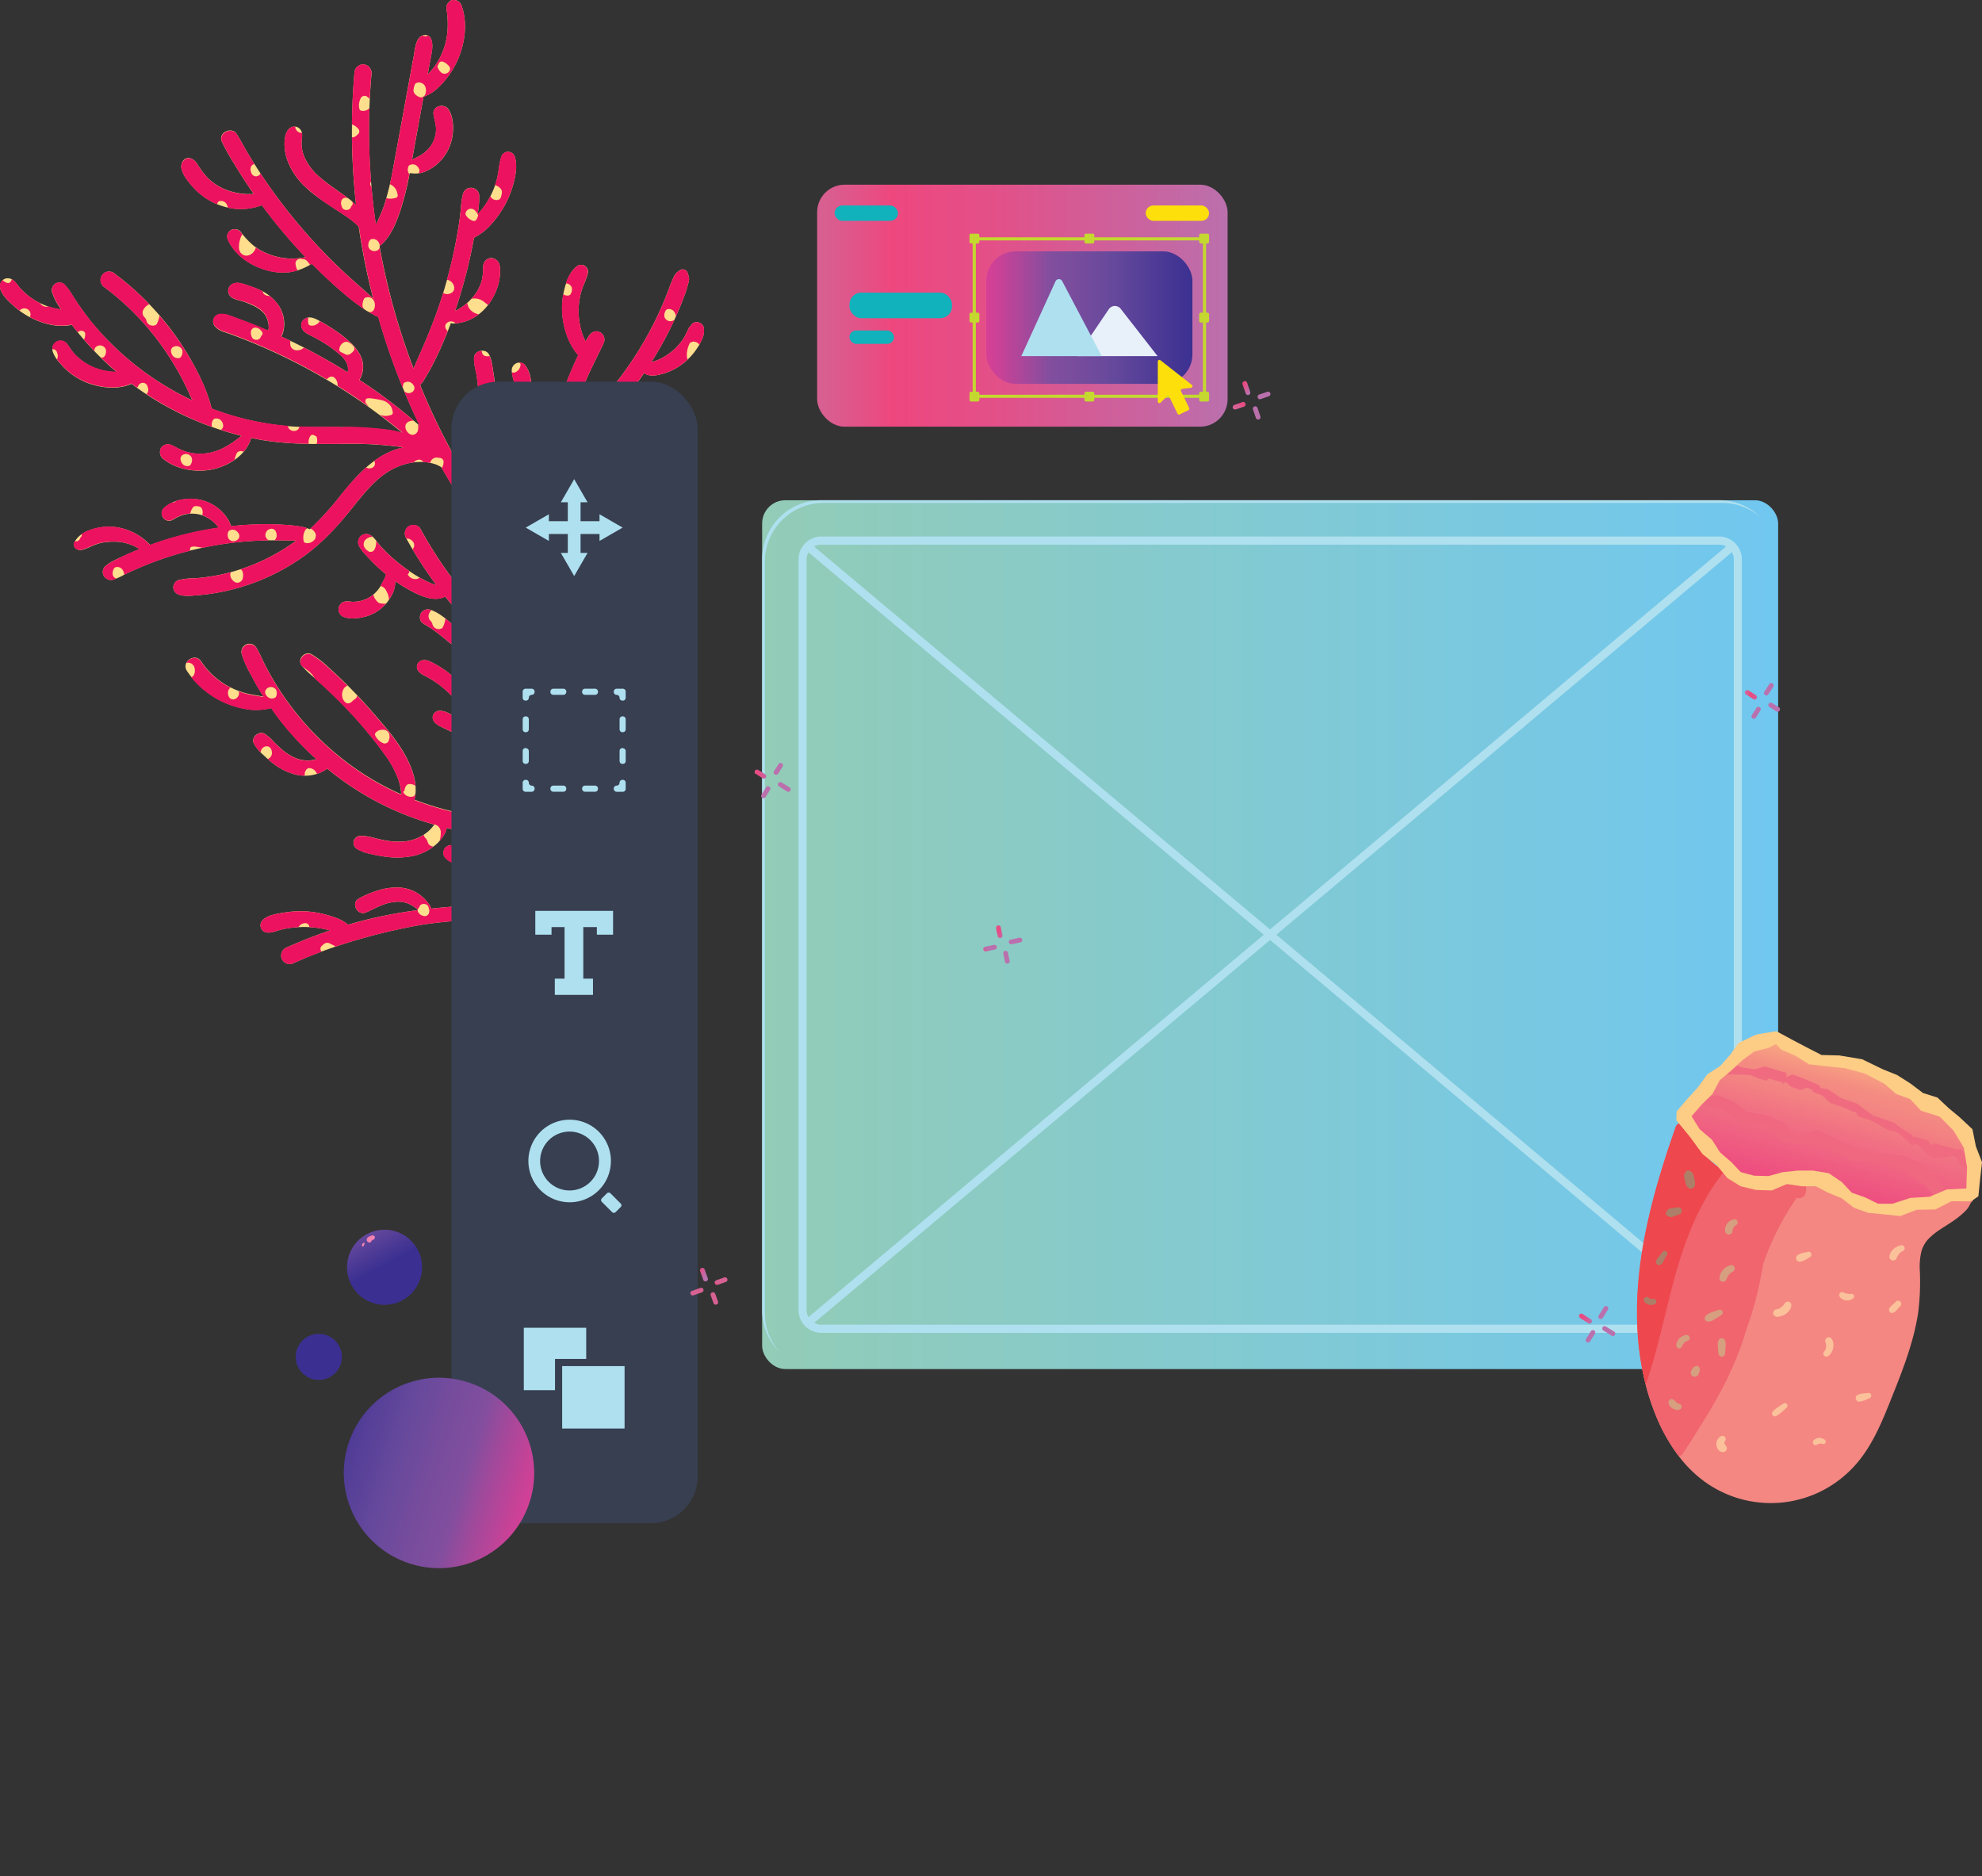 <svg xmlns="http://www.w3.org/2000/svg" xmlns:xlink="http://www.w3.org/1999/xlink" viewBox="0 0 808 764.69"><rect x="0" y="0" width="808" height="764.69" fill="#333333" stroke="none"/><defs><style>.cls-1{fill:none;}.cls-2{fill:#ffde8d;}.cls-3{fill:#ed125f;}.cls-4{fill:url(#linear-gradient);}.cls-5{fill:#fddf0b;}.cls-6{fill:#11b2bb;}.cls-7{fill:url(#linear-gradient-2);}.cls-8{fill:#e8f0f9;}.cls-9{fill:#afe0ef;}.cls-10{fill:#c4d82f;}.cls-11{fill:url(#Áåçûìÿííûé_ãðàäèåíò_39);}.cls-12{fill:#373f51;}.cls-13{clip-path:url(#clip-path);}.cls-14{fill:url(#linear-gradient-3);}.cls-15{fill:#f182b2;}.cls-16{clip-path:url(#clip-path-2);}.cls-17{fill:url(#linear-gradient-4);}.cls-18{clip-path:url(#clip-path-3);}.cls-19{fill:url(#linear-gradient-5);}.cls-20{fill:url(#linear-gradient-6);}.cls-21{fill:url(#linear-gradient-7);}.cls-22{fill:url(#linear-gradient-8);}.cls-23{fill:url(#linear-gradient-9);}.cls-24{fill:url(#linear-gradient-10);}.cls-25{fill:url(#linear-gradient-11);}.cls-26{fill:url(#linear-gradient-12);}.cls-27{fill:url(#linear-gradient-13);}.cls-28{fill:url(#linear-gradient-14);}.cls-29{fill:url(#linear-gradient-15);}.cls-30{fill:url(#linear-gradient-16);}.cls-31{fill:url(#linear-gradient-17);}.cls-32{fill:url(#linear-gradient-18);}.cls-33{fill:url(#linear-gradient-19);}.cls-34{fill:url(#linear-gradient-20);}.cls-35{fill:url(#linear-gradient-21);}.cls-36{fill:url(#linear-gradient-22);}.cls-37{fill:url(#linear-gradient-23);}.cls-38{fill:url(#linear-gradient-24);}.cls-39{fill:url(#linear-gradient-25);}.cls-40{fill:url(#linear-gradient-26);}.cls-41{fill:url(#linear-gradient-27);}.cls-42{fill:url(#linear-gradient-28);}.cls-43{fill:url(#linear-gradient-29);}.cls-44{fill:url(#linear-gradient-30);}.cls-45{fill:#f48782;}.cls-46{fill:#f0656e;}.cls-47{fill:#ee474d;}.cls-48{fill:#fbc19a;}.cls-49{fill:#d69f80;}.cls-50{fill:#ad7f68;}.cls-51{fill:#f06b80;}.cls-52{fill:#f06780;}.cls-53{fill:#fdcc85;}</style><linearGradient id="linear-gradient" x1="333.12" y1="124.6" x2="500.47" y2="124.6" gradientUnits="userSpaceOnUse"><stop offset="0" stop-color="#d66192"/><stop offset="0.11" stop-color="#e35287"/><stop offset="0.18" stop-color="#ee477e"/><stop offset="0.43" stop-color="#e35088"/><stop offset="0.86" stop-color="#c567a3"/><stop offset="1" stop-color="#ba70ad"/></linearGradient><linearGradient id="linear-gradient-2" x1="402.08" y1="129.46" x2="486.11" y2="129.46" gradientUnits="userSpaceOnUse"><stop offset="0" stop-color="#d64096"/><stop offset="0.07" stop-color="#c74297"/><stop offset="0.21" stop-color="#a1499b"/><stop offset="0.31" stop-color="#824e9e"/><stop offset="0.45" stop-color="#774c9d"/><stop offset="0.61" stop-color="#66499c"/><stop offset="1" stop-color="#3b3091"/></linearGradient><linearGradient id="Áåçûìÿííûé_ãðàäèåíò_39" x1="310.7" y1="380.98" x2="724.9" y2="380.98" gradientUnits="userSpaceOnUse"><stop offset="0" stop-color="#93ccb7"/><stop offset="1" stop-color="#70c7f0"/></linearGradient><clipPath id="clip-path"><circle class="cls-1" cx="156.8" cy="516.55" r="15.31" transform="translate(-70.48 26.9) rotate(-8.01)"/></clipPath><linearGradient id="linear-gradient-3" x1="4893.16" y1="-2665.67" x2="4913.33" y2="-2632.88" gradientTransform="matrix(1, 0.06, -0.06, 1, -4896.86, 2844.25)" xlink:href="#linear-gradient-2"/><clipPath id="clip-path-2"><circle class="cls-1" cx="129.94" cy="553.13" r="9.4" transform="translate(-403.01 356.15) rotate(-56.5)"/></clipPath><linearGradient id="linear-gradient-4" x1="3106.1" y1="-9737.43" x2="3117.84" y2="-9718.34" gradientTransform="matrix(0.1, 1, -1, 0.1, -9853.79, -1580.76)" xlink:href="#linear-gradient-2"/><clipPath id="clip-path-3"><circle class="cls-1" cx="178.96" cy="600.43" r="38.81" transform="translate(-447.47 589.21) rotate(-72.38)"/></clipPath><linearGradient id="linear-gradient-5" x1="-2118.19" y1="-10790.76" x2="-2067.14" y2="-10707.8" gradientTransform="matrix(-0.75, 0.66, -0.66, -0.75, -8499.5, -6061.27)" xlink:href="#linear-gradient-2"/><linearGradient id="linear-gradient-6" x1="1063.21" y1="1719.71" x2="1067.93" y2="1719.71" gradientTransform="matrix(0.5, -0.87, 0.87, 0.5, -1516.67, 233.95)" xlink:href="#linear-gradient"/><linearGradient id="linear-gradient-7" x1="-853.53" y1="3051.77" x2="-848.82" y2="3051.77" gradientTransform="matrix(-0.87, -0.5, 0.5, -0.87, -1744.56, 2391.94)" xlink:href="#linear-gradient"/><linearGradient id="linear-gradient-8" x1="-2185.59" y1="1135.03" x2="-2180.87" y2="1135.03" gradientTransform="matrix(-0.5, 0.87, -0.87, -0.5, 413.38, 2619.8)" xlink:href="#linear-gradient"/><linearGradient id="linear-gradient-9" x1="-268.85" y1="-197.03" x2="-264.13" y2="-197.03" gradientTransform="matrix(0.87, 0.5, -0.5, 0.87, 641.27, 461.81)" xlink:href="#linear-gradient"/><linearGradient id="linear-gradient-10" x1="325.72" y1="294.54" x2="330.44" y2="294.54" gradientTransform="matrix(0.99, -0.16, 0.16, 0.99, -61.55, 78.22)" xlink:href="#linear-gradient"/><linearGradient id="linear-gradient-11" x1="571.64" y1="2314.28" x2="576.35" y2="2314.28" gradientTransform="matrix(-0.16, -0.99, 0.99, -0.16, -1878.08, 1264.57)" xlink:href="#linear-gradient"/><linearGradient id="linear-gradient-12" x1="-1448.1" y1="2560.2" x2="-1443.39" y2="2560.2" gradientTransform="matrix(-0.99, 0.16, -0.16, -0.99, -691.13, 3080.76)" xlink:href="#linear-gradient"/><linearGradient id="linear-gradient-13" x1="-1694.02" y1="540.46" x2="-1689.3" y2="540.46" gradientTransform="matrix(0.16, 0.99, -0.99, 0.16, 1125.4, 1894.4)" xlink:href="#linear-gradient"/><linearGradient id="linear-gradient-14" x1="621.39" y1="568.06" x2="626.11" y2="568.06" gradientTransform="matrix(0.99, -0.16, 0.16, 0.99, -61.55, 78.22)" xlink:href="#linear-gradient"/><linearGradient id="linear-gradient-15" x1="298.12" y1="2609.95" x2="302.83" y2="2609.95" gradientTransform="matrix(-0.16, -0.99, 0.99, -0.16, -1878.08, 1264.57)" xlink:href="#linear-gradient"/><linearGradient id="linear-gradient-16" x1="-1743.77" y1="2286.68" x2="-1739.05" y2="2286.68" gradientTransform="matrix(-0.99, 0.16, -0.16, -0.99, -691.13, 3080.76)" xlink:href="#linear-gradient"/><linearGradient id="linear-gradient-17" x1="-1420.5" y1="244.79" x2="-1415.78" y2="244.79" gradientTransform="matrix(0.16, 0.99, -0.99, 0.16, 1125.4, 1894.4)" xlink:href="#linear-gradient"/><linearGradient id="linear-gradient-18" x1="729.37" y1="328.1" x2="734.09" y2="328.1" gradientTransform="matrix(0.99, -0.16, 0.16, 0.99, -61.55, 78.22)" xlink:href="#linear-gradient"/><linearGradient id="linear-gradient-19" x1="538.08" y1="2717.93" x2="542.79" y2="2717.93" gradientTransform="matrix(-0.16, -0.99, 0.99, -0.16, -1878.08, 1264.57)" xlink:href="#linear-gradient"/><linearGradient id="linear-gradient-20" x1="-1851.75" y1="2526.64" x2="-1847.03" y2="2526.64" gradientTransform="matrix(-0.99, 0.16, -0.16, -0.99, -691.13, 3080.76)" xlink:href="#linear-gradient"/><linearGradient id="linear-gradient-21" x1="-1660.46" y1="136.81" x2="-1655.74" y2="136.81" gradientTransform="matrix(0.16, 0.99, -0.99, 0.16, 1125.4, 1894.4)" xlink:href="#linear-gradient"/><linearGradient id="linear-gradient-22" x1="-722.85" y1="39.79" x2="-718.13" y2="39.79" gradientTransform="matrix(0.88, 0.48, -0.48, 0.88, 936.68, 833.09)" xlink:href="#linear-gradient"/><linearGradient id="linear-gradient-23" x1="826.39" y1="1265.71" x2="831.1" y2="1265.71" gradientTransform="matrix(0.48, -0.88, 0.88, 0.48, -1224.3, 639.42)" xlink:href="#linear-gradient"/><linearGradient id="linear-gradient-24" x1="-399.53" y1="2814.95" x2="-394.82" y2="2814.95" gradientTransform="matrix(-0.88, -0.48, 0.48, -0.88, -1417.54, 2800.39)" xlink:href="#linear-gradient"/><linearGradient id="linear-gradient-25" x1="-1948.77" y1="1589.03" x2="-1944.05" y2="1589.03" gradientTransform="matrix(-0.48, 0.88, -0.88, -0.48, 743.44, 2994.06)" xlink:href="#linear-gradient"/><linearGradient id="linear-gradient-26" x1="-911.6" y1="-142.75" x2="-906.88" y2="-142.75" gradientTransform="matrix(0.8, 0.6, -0.6, 0.8, 1051.07, 1037.54)" xlink:href="#linear-gradient"/><linearGradient id="linear-gradient-27" x1="1008.93" y1="1076.96" x2="1013.65" y2="1076.96" gradientTransform="matrix(0.6, -0.8, 0.8, 0.6, -1063.94, 553.68)" xlink:href="#linear-gradient"/><linearGradient id="linear-gradient-28" x1="-210.78" y1="2997.49" x2="-206.06" y2="2997.49" gradientTransform="matrix(-0.8, -0.6, 0.6, -0.8, -1547.37, 2668.71)" xlink:href="#linear-gradient"/><linearGradient id="linear-gradient-29" x1="-2131.31" y1="1777.78" x2="-2126.6" y2="1777.78" gradientTransform="matrix(-0.6, 0.8, -0.8, -0.6, 567.64, 3152.58)" xlink:href="#linear-gradient"/><linearGradient id="linear-gradient-30" x1="6691.59" y1="1233.59" x2="6714.47" y2="1293.14" gradientTransform="matrix(-0.99, 0.11, 0.11, 0.99, 7271.39, -1527.93)" gradientUnits="userSpaceOnUse"><stop offset="0" stop-color="#fcc080"/><stop offset="0.11" stop-color="#fab181"/><stop offset="0.31" stop-color="#f48d82"/><stop offset="0.46" stop-color="#f38282"/><stop offset="0.61" stop-color="#f17283"/><stop offset="1" stop-color="#ee4e80"/></linearGradient></defs><g id="Layer_2" data-name="Layer 2"><g id="Layer_1-2" data-name="Layer 1"><path class="cls-2" d="M176.84,293.94a2.72,2.72,0,0,1,2-4.19c2.71-.3,5.77,1.94,8.11,3.14q2.61,1.35,5.18,2.78c-.36-.77-.73-1.55-1.13-2.31a45.54,45.54,0,0,0-5.44-8.1,39.56,39.56,0,0,0-7.1-6.58,40.5,40.5,0,0,0-3.72-2.39c-1.7-1-3.94-1.67-4.64-3.66a2.67,2.67,0,0,1,1.6-3.32c1.92-.83,4.18.56,5.86,1.47A41.76,41.76,0,0,1,182.5,274a45.8,45.8,0,0,1,8,7.71c4,4.88,7.42,11.24,8,17.69q5.06,3,10,6.28c4.6,3,9.19,6,13.71,9.17.13-.22.27-.45.38-.67a7.39,7.39,0,0,0,.9-3.15,12.9,12.9,0,0,0-1.54-7,17.5,17.5,0,0,0-6.5-6.14,48.3,48.3,0,0,0-4.7-2.4c-1.72-.78-3.68-1.29-4.76-3s.06-3.69,2-4.08c2.09-.43,4.49,1.09,6.34,2a45.71,45.71,0,0,1,5.75,3.23,21,21,0,0,1,8,9.16,14.92,14.92,0,0,1,.57,10.4,11.42,11.42,0,0,1-2.53,4.4h0c3.28,2.35,6.5,4.76,9.64,7.28,2.11,1.69-.57,4.76-2.7,3.17-8.76-6.51-17.62-12.91-27.12-18.3-4.74-2.68-9.57-5.24-14.43-7.69-2.35-1.19-4.7-2.39-7.07-3.56l-3.55-1.73C179.35,296,177.76,295.36,176.84,293.94Z"/><path class="cls-2" d="M183.46,344.52c1.77-.29,3.77.84,5.38,1.5a43.71,43.71,0,0,0,4.18,1.57,21.91,21.91,0,0,0,8.11,1.1,12.26,12.26,0,0,0,6.59-2.35,11.91,11.91,0,0,0,2.12-2.36c.55-.8.95-1.72,1.44-2.6a5.87,5.87,0,0,0,.14-.68,127.21,127.21,0,0,1-14.6-.7,118.21,118.21,0,0,1-14.72-2.53,7.86,7.86,0,0,1-.79,2.3,16.07,16.07,0,0,1-3.18,4.11,20.64,20.64,0,0,1-9.69,5,32.72,32.72,0,0,1-11.38.32c-1.89-.25-3.76-.62-5.62-1.05a17.49,17.49,0,0,1-5.7-2,3,3,0,0,1-1.61-3.08,2.9,2.9,0,0,1,2.58-2.34c3.33-.16,6.6,1.16,9.86,1.74a29.74,29.74,0,0,0,9.27.39,17.46,17.46,0,0,0,7.34-2.92,13.36,13.36,0,0,0,3-2.72c.29-.34.59-.71.89-1.09-3-.85-6.06-1.82-9-2.91a119.2,119.2,0,0,1-34.7-19.93,12.86,12.86,0,0,1-3.18,1.82,16.08,16.08,0,0,1-9.23.72,24.63,24.63,0,0,1-9.67-4.7,40.22,40.22,0,0,1-3.83-3.31,18.11,18.11,0,0,1-4-4.82c-1.21-2.46,2.08-5.2,4.36-3.95a17.28,17.28,0,0,1,3.75,3.29c1,1,2.09,2,3.19,3a21.47,21.47,0,0,0,6.63,4,13,13,0,0,0,6.6.37l1-.25a125.28,125.28,0,0,1-11.52-11.86c-2.45-2.87-4.74-5.86-6.9-9a25.5,25.5,0,0,1-8.17.68,36.26,36.26,0,0,1-26.17-15.76c-2.49-3.74,3.31-7.7,5.78-3.92a30.85,30.85,0,0,0,12.81,11,31.88,31.88,0,0,0,8,2.54c1.51.27,3.05.55,4.59.75l-.46-.71c-1.54-2.48-3-5-4.35-7.61a43.22,43.22,0,0,1-4-8.81,3.28,3.28,0,0,1,1.63-4,3.24,3.24,0,0,1,4.15,1.05c1.37,2.18,2.32,4.58,3.49,6.88s2.42,4.55,3.75,6.77a117.92,117.92,0,0,0,8.78,12.73,115.88,115.88,0,0,0,21.88,21.19,111.2,111.2,0,0,0,21.22,12.36c0-.3,0-.59,0-.89a21.33,21.33,0,0,0-1.14-5.18,39.89,39.89,0,0,0-5.41-10,176,176,0,0,0-20.16-23.38q-3.31-3.28-6.8-6.41c-2.39-2.16-5-4.11-7-6.63s1.26-6,3.93-4.61a37.33,37.33,0,0,1,7.17,5.54q3.15,2.85,6.2,5.81,6.3,6.17,12.07,12.86c6.2,7.16,13.13,15,16,24.28a21.9,21.9,0,0,1,1.09,7.22,17.67,17.67,0,0,1-.49,3.59,120.49,120.49,0,0,0,25.56,6.72,112.66,112.66,0,0,0,15.45,1.25c2.68,0,5.38,0,8.07-.11,1.26-.05,2.53-.07,3.79-.1a19,19,0,0,1,2.26,0,6.38,6.38,0,0,1,2.13.8,2,2,0,0,1,.28,3.47,5.93,5.93,0,0,1-1.61,1.17,14.9,14.9,0,0,1-1.88.38c-1.24.24-2.5.43-3.76.57s-2.44.24-3.66.31a11.16,11.16,0,0,1-1.24,7.15,15.11,15.11,0,0,1-8.92,6.87,23.89,23.89,0,0,1-11.79.23,48.06,48.06,0,0,1-6.19-1.9c-2.1-.78-5-1.63-6.27-3.57A3.14,3.14,0,0,1,183.46,344.52Z"/><path class="cls-2" d="M114.8,390.63a3.56,3.56,0,0,1,2.14-4.45c5.76-2.57,11.65-4.9,17.63-6.93a42.17,42.17,0,0,0-9.66-1.38,44.38,44.38,0,0,0-8.06.59,29.65,29.65,0,0,0-3.68.89c-1.78.53-3.43,1.18-5.27.52a3,3,0,0,1-1.43-3.94c1.62-2.9,6.47-3.45,9.47-3.95a40.07,40.07,0,0,1,9.28-.46,40.92,40.92,0,0,1,8.7,1.61,34.61,34.61,0,0,1,4.33,1.5,19.4,19.4,0,0,1,3.69,2.28c2.36-.69,4.74-1.35,7.12-1.94a196.53,196.53,0,0,1,21.35-4,11.34,11.34,0,0,0-2.46-1.89,10.93,10.93,0,0,0-6.2-1.51,18.59,18.59,0,0,0-6.12,1.42c-2.26.86-4.36,2.1-6.61,3-3.32,1.28-6-3.79-2.85-5.66a38.08,38.08,0,0,1,7.89-3.34,24.5,24.5,0,0,1,8.62-1.22,15.53,15.53,0,0,1,11.7,6.14,8,8,0,0,1,1.44,2.46c2.23-.24,4.47-.46,6.7-.64a85.89,85.89,0,0,1,19.3.2c2.24.32,1.91,3.52-.18,3.8-11,1.5-22.13,1.7-33.08,3.83a241.17,241.17,0,0,0-31.87,8.33q-8.88,3-17.44,6.89A3.53,3.53,0,0,1,114.8,390.63Z"/><path class="cls-2" d="M177.24,257.17c-1.58-1.16-3.29-2.11-4.93-3.17-1.32-.85-1.38-3-.6-4.16a3.27,3.27,0,0,1,4-1.19c3.18,1.08,6,3.54,8.54,5.64a47.17,47.17,0,0,0,7.43,5.56,15.7,15.7,0,0,0,7,1.91,175.24,175.24,0,0,1-17.21-18.61c-5,2.77-12.14-1.19-16.57-3.81-1.3-.78-2.56-1.6-3.81-2.46,0,.3,0,.61,0,.91A10.33,10.33,0,0,1,160,242a17.43,17.43,0,0,1-5.11,6.4,16.69,16.69,0,0,1-6.55,3.09,18.43,18.43,0,0,1-4,.54,9.74,9.74,0,0,1-4.51-.7,3.27,3.27,0,0,1,1.12-6.18,9.76,9.76,0,0,1,2,.08l.68.07h.15a15.91,15.91,0,0,0,2.76-.24l.42-.1.66-.19c.43-.13.85-.29,1.27-.46l.78-.32.2-.09c.43-.23.85-.49,1.26-.76s.76-.55,1.12-.84c.07-.05.48-.41.82-.75a15.17,15.17,0,0,0,1.79-2.18c.44-.68.88-1.69,1.35-2.49a9.16,9.16,0,0,0,1.17-2.73.14.14,0,0,0,0-.06c-.83-.67-1.64-1.35-2.44-2.06q-2.25-2-4.31-4.23c-1.59-1.71-3.55-3.54-4.43-5.73a3.37,3.37,0,0,1,1.27-3.86,3.46,3.46,0,0,1,4,.22c1.4,1,2.4,2.75,3.56,4.05s2.3,2.44,3.51,3.59a69.7,69.7,0,0,0,8.34,6.7,49.19,49.19,0,0,0,8.28,4.73,15.72,15.72,0,0,0,2.74,1c-.67-.91-1.35-1.82-2-2.74a168.46,168.46,0,0,1-10.29-16.33,3.57,3.57,0,0,1,.93-4.83c1.44-1,3.94-.74,4.84.92A171.54,171.54,0,0,0,214,266.6c2.42,2,4.92,3.86,7.38,5.79s5,4,7.5,6c1.83,1.4-.14,4.43-2.19,3.4-2.56-1.27-5.07-2.47-7.5-4s-4.92-3.23-7.29-5q-4.11-3.06-8-6.41c-3.84,2.33-9.29,1.64-13.43-.05a36.5,36.5,0,0,1-8.78-5.66C180.22,259.49,178.76,258.29,177.24,257.17Z"/><path class="cls-2" d="M217.35,241.09a119.49,119.49,0,0,1-8.19-8.94c-5.13-5.94-9.94-12.16-14.48-18.56A273,273,0,0,1,180,190.51a11.66,11.66,0,0,0-2.3-1.19,19.72,19.72,0,0,0-5-1,23.64,23.64,0,0,0-10.35,1.84c-8.22,3.24-14,11-19.43,17.74-5.64,7-11.71,13.49-19,18.78a86.24,86.24,0,0,1-36.3,15.07q-3.42.58-6.87.86c-2.45.2-5.13.57-7.51-.14a3.28,3.28,0,0,1-2.57-2.83,3.17,3.17,0,0,1,2.09-3.2,31.09,31.09,0,0,1,6.75-.74q3.11-.22,6.18-.7a76.21,76.21,0,0,0,11.92-2.82A80.14,80.14,0,0,0,120,220.91l.74-.56-1.71,0c-2.71-.1-5.41-.12-8.12-.1a135.64,135.64,0,0,0-16.23,1,139.5,139.5,0,0,0-31.38,7.57q-4.36,1.62-8.61,3.53c-1.34.6-2.67,1.23-4,1.88a23.4,23.4,0,0,1-4.41,2A3.41,3.41,0,0,1,42.48,235a3.29,3.29,0,0,1,.22-4c2.31-2.08,5.39-3.28,8.21-4.59,2-.92,4-1.77,6-2.59a19,19,0,0,0-9.71-3,25.71,25.71,0,0,0-3.72.13,17.21,17.21,0,0,0-3.17.6,26.82,26.82,0,0,0-3.47,1.3,18.72,18.72,0,0,1-3.53,1.33c-1.84.4-3.86-1.23-2.9-3.21,1.44-2.94,4.62-4.47,7.65-5.35a22.6,22.6,0,0,1,9.43-.71,23.34,23.34,0,0,1,13.73,7.25A139.53,139.53,0,0,1,74.75,218a142.9,142.9,0,0,1,14.47-2.87,14.2,14.2,0,0,0-7.61-5.33,13,13,0,0,0-5.85-.18,15.43,15.43,0,0,0-2.51.78,25.51,25.51,0,0,0-2.62,1.36,3,3,0,1,1-3.39-5c4.13-3.55,10.89-4.22,15.94-2.62a17.72,17.72,0,0,1,7.45,4.59,16.33,16.33,0,0,1,2.66,3.58,12,12,0,0,1,.91,2.18,136,136,0,0,1,14.56-.8c3.22,0,6.43.16,9.64.42,1.54.13,3.07.35,4.59.62a17.47,17.47,0,0,1,3.34,1,123.68,123.68,0,0,0,12.38-13.61c6-7.42,12.48-15,21.62-18.53a28,28,0,0,1,4.16-1.22c-2.05-.32-4.13-.55-6.21-.76a152,152,0,0,0-16.66-.69c-11.53.1-23.09.36-34.51-1.51-1.63-.27-3.26-.58-4.89-.92a1.87,1.87,0,0,1-.08.91c-2.5,6.7-9.45,10.8-16.2,12.06-6.54,1.21-14.36-.22-19.56-4.52a3.33,3.33,0,0,1-1.11-3.1l0,.34A2.66,2.66,0,0,1,67,181.46c-.46.28-.44.29,0,0a2.56,2.56,0,0,1,1.21-.37,3.93,3.93,0,0,1,2,.49c.66.29,1.31.63,2,1s1.31.65,2,.93,1.34.5,1.59.58a19.77,19.77,0,0,0,8.39.69c5.35-.66,10-3.71,14.27-7.13a124.18,124.18,0,0,1-44.85-21.21c-5.23,2.44-11.7,1.75-17,0a27.55,27.55,0,0,1-8.65-4.89,29.36,29.36,0,0,1-3.56-3.58,13.2,13.2,0,0,1-2.89-4.55,3.48,3.48,0,0,1,1.3-3.92,3.38,3.38,0,0,1,4.09.22c1.11,1.18,1.86,2.63,2.88,3.89a20,20,0,0,0,2.53,2.52,23,23,0,0,0,6.83,4,24.29,24.29,0,0,0,8.4,1.5c-.66-.56-1.33-1.12-2-1.69a124.59,124.59,0,0,1-13.45-14q-1.41-1.72-2.76-3.51a22.6,22.6,0,0,1-6.78.26,31,31,0,0,1-9.25-2.83,32,32,0,0,1-7.89-5.31c-2.25-2.07-6.68-6-5.05-9.37a3.06,3.06,0,0,1,2.53-1.75c2.28-.06,3.24,1.39,4.49,3A18.54,18.54,0,0,0,9.77,119a26,26,0,0,0,6.25,4.4,26.7,26.7,0,0,0,7.07,2.44l1.84.35a26.59,26.59,0,0,1-3.66-6.87,3.2,3.2,0,0,1,1.19-3.62,3.12,3.12,0,0,1,3.78.21A24,24,0,0,1,29,119.5q1.16,1.88,2.38,3.7,2.39,3.55,5,6.92A110,110,0,0,0,47.33,142a117.84,117.84,0,0,0,27.09,19.23c1.32.67,2.64,1.32,4,1.95-.48-1-1-2.05-1.43-3.09a105.6,105.6,0,0,0-6.18-11.72,112.37,112.37,0,0,0-16.65-21.32,111.93,111.93,0,0,0-11.88-10.2,3.47,3.47,0,1,1,4.5-5.28,114.79,114.79,0,0,1,35.93,44.66,63.1,63.1,0,0,1,2.74,7.32c.31,1,.6,2,.83,3a113.21,113.21,0,0,0,19.57,5.56A110.71,110.71,0,0,0,122.18,174c5.67.2,11.35,0,17,.11a144.44,144.44,0,0,1,19.28,1.19,44,44,0,0,1,5.7,1.25c-5.26-4.28-10.63-8.41-16.18-12.28a236.35,236.35,0,0,0-37.1-21.11q-5.64-2.58-11.41-4.85-2.76-1.08-5.55-2.1c-2.09-.77-4.47-1.23-6-2.86a3,3,0,0,1,1.7-5.25c2.06-.31,3.87.54,5.79,1.22s3.71,1.36,5.56,2.07c2.83,1.09,5.64,2.25,8.42,3.45a.56.56,0,0,1,0-.08c0-.06,0-.12,0-.21s.09-.43.12-.64a3,3,0,0,0,0-1c0-.28,0-.56-.07-.84l-.06-.33c.05.2.05.19,0,0a13.12,13.12,0,0,0-.4-1.49c-.09-.28-.2-.54-.31-.81l-.2-.43c-.1-.19-.54-.86-.78-1.19a3.84,3.84,0,0,1-.25-.3l-.54-.54a15.77,15.77,0,0,0-1.5-1.2,17.77,17.77,0,0,0-3.17-1.66A34.66,34.66,0,0,0,99,122.86c-1.63-.49-3.51-.73-4.84-1.86a3.2,3.2,0,0,1-1-3.39A3.35,3.35,0,0,1,96,115.38c1.7-.35,3.87.59,5.5,1.1a33,33,0,0,1,4.85,1.92,17.73,17.73,0,0,1,7.56,6.6,13.6,13.6,0,0,1,1.82,9,10.63,10.63,0,0,1-1,3.22Q123,141,130.93,145.4q5.44,3,10.76,6.35a2.9,2.9,0,0,0,.12-.42,5.43,5.43,0,0,0-.24-2.74c-.72-2.15-2.55-3.72-4.26-5.1a53.83,53.83,0,0,0-6.51-4.5c-1.28-.75-2.59-1.44-3.91-2.1-1.63-.82-3.33-1.55-3.93-3.42a3.06,3.06,0,0,1,1.83-3.79c2-.84,4,.33,5.74,1.26s3.25,1.88,4.82,2.9a48,48,0,0,1,8.11,6.36c2.32,2.37,4.39,5.3,4.57,8.73a10.35,10.35,0,0,1-1.49,5.92,210.22,210.22,0,0,1,21.13,15.74q1.77,1.51,3.51,3.07l-.39-.81a276.22,276.22,0,0,1-16.62-43.79,2.53,2.53,0,0,1-1.21-.41c-1.18-.79-2.46-1.33-3.67-2.07-1.44-.9-2.83-2-4.2-3-2.47-1.83-4.83-3.85-7.14-5.88q-5.59-4.93-10.84-10.23a2.66,2.66,0,0,1-.35.27,23.5,23.5,0,0,1-9.08,3.26,24.53,24.53,0,0,1-9.48-1c-6.44-1.9-12.71-6.25-15.4-12.54a3.07,3.07,0,0,1,1.54-3.76,3.12,3.12,0,0,1,3.93,1,31.63,31.63,0,0,0,5.29,5.57,24.46,24.46,0,0,0,6.6,3.54,26,26,0,0,0,14.4,1,214.16,214.16,0,0,1-17.8-21.19,24.05,24.05,0,0,1-13.34,1.12,27.34,27.34,0,0,1-14.53-8.26,30.74,30.74,0,0,1-2.75-3.38,11.51,11.51,0,0,1-2.22-4.65c-.17-1.46.45-3.3,1.94-3.87,1.8-.68,3.56.74,4.48,2.12a32.07,32.07,0,0,0,4.59,6.07,22.75,22.75,0,0,0,6.51,4.28,26.31,26.31,0,0,0,12,2c-.72-1-1.43-2-2.12-3.08q-2.89-4.31-5.56-8.73a92.37,92.37,0,0,1-5.35-9.57c-1.61-3.56,4-6.29,6.07-3.06,1.66,2.59,3.06,5.37,4.64,8s3.13,5.11,4.77,7.61q5,7.63,10.63,14.82a223.83,223.83,0,0,0,24,26.16q3.79,3.51,7.7,6.91c1.23,1.07,2.43,2.19,3.65,3.27.08.07.15.15.22.22a279.41,279.41,0,0,1-5.86-29.23c-2.87-3-6.71-5.22-10.12-7.49-4.1-2.72-8.29-5.43-11.83-8.87A28,28,0,0,1,117.1,65.2,20.27,20.27,0,0,1,116,59.29c-.06-2.15.17-5,1.74-6.69,2-2,4.89-.86,5.4,1.75a11.54,11.54,0,0,1-.15,2.93,14.85,14.85,0,0,0,0,2.3,14.39,14.39,0,0,0,1.15,4.54,23.83,23.83,0,0,0,7,8.75c3.41,2.86,7.21,5.23,10.76,7.91a33.64,33.64,0,0,1,3.27,2.79c0-.38-.09-.75-.13-1.12A270.64,270.64,0,0,1,144.09,35c.13-2,.29-3.92.46-5.87a3.54,3.54,0,0,1,4.06-2.83,3.57,3.57,0,0,1,2.83,4.06,259.19,259.19,0,0,0,0,45.69c.44,5.16,1,10.31,1.8,15.44a64.15,64.15,0,0,0,3.34-7.7,116.39,116.39,0,0,0,3.79-15.85c2.26-12.08,4.44-24.17,6.66-36.25l1.68-9.12c.48-2.62.82-8,4.37-8.28,3.72-.33,3.32,5,2.9,7.22l-1.62,8.82c.51-.51,1-1.05,1.55-1.68a26.94,26.94,0,0,0,4.59-7.7c2.26-5.54,2.44-11.42,1.51-17.53A3,3,0,0,1,183.26.68,1.86,1.86,0,0,1,185.1,0a3.23,3.23,0,0,1,3,2.1c2.55,6.9,1.55,14.86-1.19,21.58a34.9,34.9,0,0,1-5.51,9.09c-2.31,2.75-5.23,5.52-8.73,6.65L168,65.11c.91-.5,1.83-.9,2.69-1.4a14.29,14.29,0,0,0,5.06-4.39,12.46,12.46,0,0,0,2-6c.19-2.21-.62-4.36-1-6.73-.5-3.37,4.2-4.64,6-2.11,1.94,2.74,2.13,6.62,1.86,9.86a19.25,19.25,0,0,1-3.32,9.09,18.1,18.1,0,0,1-7.55,6.31,10.26,10.26,0,0,1-4.51,1c-.73,0-1.47-.11-2.21-.19a118.52,118.52,0,0,1-3.77,15.18c-1.75,5.26-4.09,11.07-8.51,14.63q1.89,10.55,4.59,20.93a280.37,280.37,0,0,0,9.25,28.88c.15-.31.29-.62.42-.92,1.06-2.43,2.12-4.85,3.19-7.28,2.12-4.84,4.1-9.76,5.89-14.74A194.53,194.53,0,0,0,186.13,97c.52-2.86,1-5.72,1.38-8.6s.41-6.23,1.19-9.13a3.36,3.36,0,0,1,6.65.32,36.06,36.06,0,0,1-.65,7.8c.09-.1.2-.2.29-.31a32.39,32.39,0,0,0,4.71-6.7,33.8,33.8,0,0,0,2.9-7.43c.73-2.89.81-5.87,1.68-8.71a3,3,0,0,1,2.61-2.36,2.92,2.92,0,0,1,2.94,1.92c1.06,3.36.54,6.79-.29,10.15A39.55,39.55,0,0,1,206,83.27a40.48,40.48,0,0,1-5.63,8,23.25,23.25,0,0,1-7.13,5.61c-.89,5-1.95,9.89-3.21,14.77-1.32,5.08-2.81,10.14-4.51,15.14a23.7,23.7,0,0,0,4.13-2.62,24.15,24.15,0,0,0,4.47-4.78l.13-.19.5-.85c.29-.52.55-1,.79-1.6s.45-1.07.64-1.63a1.21,1.21,0,0,0,.05-.18c.08-.28.16-.56.22-.85a21.27,21.27,0,0,0,.48-3.23c0-1.32-.27-3.29,1-4.64a3.15,3.15,0,0,1,4.3-.34c1.65,1.08,1.68,3.28,1.63,5a20.48,20.48,0,0,1-.58,4.55,24.94,24.94,0,0,1-3.82,8.21,19.94,19.94,0,0,1-6.2,5.79,17.94,17.94,0,0,1-8.45,2.43,2.31,2.31,0,0,1-1-.19c-1.35,3.64-2.81,7.23-4.41,10.76-1.27,2.81-2.61,5.56-4.1,8.26-.7,1.28-1.45,2.53-2.2,3.77a12.32,12.32,0,0,1-1.81,2.49c1.07,2.62,2.17,5.22,3.32,7.81a270.88,270.88,0,0,0,16.17,30.84c.61-2.16,1.23-4.32,1.77-6.5a98.32,98.32,0,0,0,2.4-14.28,86.73,86.73,0,0,0,.19-14q-.24-3.74-.78-7.44c-.37-2.51-1.3-5.22-1.07-7.75.26-2.83,4.57-3.68,6-1.27,1.14,1.94,1.36,4.42,1.73,6.62q.48,2.88.78,5.79a92.8,92.8,0,0,1,.46,11.91q-.08,3-.33,5.94c.91-.88,1.76-1.81,2.52-2.69a22.44,22.44,0,0,0,4.24-6.82,17.83,17.83,0,0,0,1.08-6.44,20,20,0,0,0-.39-3.71,18.21,18.21,0,0,1-.76-3.82,3.17,3.17,0,0,1,1.73-3,3.08,3.08,0,0,1,3.42.39c2.26,2.51,2.83,6.1,2.92,9.39a25.31,25.31,0,0,1-1.63,9.71,21.67,21.67,0,0,1-5.71,8.43,18.92,18.92,0,0,1-4.37,3,16.73,16.73,0,0,1-3.69,1.13,90.26,90.26,0,0,1-2.69,12.45,53.7,53.7,0,0,1-2.31,6.52,31.45,31.45,0,0,1-1.41,3c.63,1,1.26,1.95,1.9,2.92q6.4,9.6,13.61,18.64c2.82,3.52,5.72,7,8.6,10.43,0-.56-.07-1.11-.12-1.64q-.41-5.22-.45-10.45a172.12,172.12,0,0,1,11.37-63.17c1.78-4.71,3.7-9.52,5.95-14.13-3.78-4.16-5.78-10.32-6.39-15.59a31,31,0,0,1,.56-10.52c.86-3.75,2.26-7.91,5.46-10.25a2.83,2.83,0,0,1,4.33,2.81A29.19,29.19,0,0,1,238,116a25.19,25.19,0,0,0-1.31,3.9,28.89,28.89,0,0,0-.72,4.61A29.18,29.18,0,0,0,237.72,137c.3.73.63,1.45,1,2.15.42-.73.85-1.45,1.3-2.16,1-1.53,2.68-2.46,4.47-1.63a3.41,3.41,0,0,1,1.62,4.47c-3,6.32-6.23,12.46-8.84,19a167.73,167.73,0,0,0-6.38,19.18,226.69,226.69,0,0,0,19.91-21.57,142.29,142.29,0,0,0,17.84-29q2-4.27,3.65-8.68c.56-1.46,1.09-2.93,1.72-4.37s1.23-3.21,2.74-3.85l0-.05a2.11,2.11,0,0,1,3.66,1.19v0a4.62,4.62,0,0,1,.22,3.69c-.45,1.64-.9,3.25-1.49,4.84q-1.55,4.17-3.34,8.24A143.77,143.77,0,0,1,267.76,144q-1.11,1.86-2.28,3.69a37,37,0,0,0,3.71-1.38,26.2,26.2,0,0,0,5.23-3.49l.22-.2.55-.51c.41-.4.8-.8,1.19-1.22a25.56,25.56,0,0,0,2.1-2.66l.07-.11c.05-.07.09-.15.14-.23s.26-.43.38-.65c.27-.5.52-1,.77-1.51l.74-1.53a4.62,4.62,0,0,1,.63-1.1c.73-.55.93-.74.57-.55-.18.11-.14,0,.12-.23,1.51-2,4.94-.78,5.07,1.64.06,1.09,0-.65,0,.62a5.93,5.93,0,0,1-.06,1.63,15.44,15.44,0,0,1-.77,2.26,21.69,21.69,0,0,1-2.13,3.75,24.94,24.94,0,0,1-5.63,6,23.7,23.7,0,0,1-7,3.77c-2.43.8-5.82,1.76-8.22.45a2.11,2.11,0,0,1-.55-.42,126.31,126.31,0,0,1-16.77,20.05A92.8,92.8,0,0,1,230,184.4a1.79,1.79,0,0,1-.75.27,177.72,177.72,0,0,0-4.43,34.52c-.11,4-.08,7.93.05,11.9.11,3.43.72,7.19.25,10.65,1.14,1.45,2.22,2.92,3.45,4.29,1.47,1.63-.53,4.25-2.29,2.69C223.32,246.13,220.19,243.78,217.35,241.09Z"/><path class="cls-3" d="M203.12,308.17Q197.33,305,191.44,302c-2.35-1.18-4.7-2.38-7.06-3.55l-3.56-1.73c-1.47-.71-3.06-1.34-4-2.76a2.72,2.72,0,0,1,2-4.19c2.7-.3,5.76,1.94,8.1,3.14,1.75.9,3.47,1.83,5.19,2.78-.37-.78-.74-1.55-1.14-2.31a45.54,45.54,0,0,0-5.44-8.1,40.06,40.06,0,0,0-10.82-9c-1.7-1-3.94-1.67-4.64-3.66a2.67,2.67,0,0,1,1.6-3.32c1.92-.83,4.19.56,5.87,1.47A41.64,41.64,0,0,1,182.5,274a45.45,45.45,0,0,1,8,7.71,41,41,0,0,1,4.88,7.46h0a1,1,0,0,0-.81.45,3.5,3.5,0,0,0-.57,2.84,2.59,2.59,0,0,0,3.36,1.45,25.65,25.65,0,0,1,1.19,5.49q2.94,1.77,5.83,3.62a2,2,0,0,0-.16.26A10.19,10.19,0,0,0,203.12,308.17Z"/><path class="cls-3" d="M233,328a280.83,280.83,0,0,0-25.09-17.11c.12-.08.25-.15.38-.25a4.81,4.81,0,0,0,1.46-1.83,2.7,2.7,0,0,0,0-2.29c4.16,2.73,8.31,5.47,12.39,8.3.14-.22.27-.45.39-.67a7.53,7.53,0,0,0,.9-3.15,13,13,0,0,0-1.55-7,17.61,17.61,0,0,0-6.5-6.15,47.11,47.11,0,0,0-4.7-2.39c-1.71-.78-3.68-1.29-4.75-3s.06-3.69,1.95-4.08c2.1-.43,4.5,1.09,6.34,2a45.71,45.71,0,0,1,5.75,3.23,21,21,0,0,1,8,9.16,15.07,15.07,0,0,1,.68,10l-.19,0a1.89,1.89,0,0,0-2.3,2.23,5.53,5.53,0,0,0,.5,1.81,9.86,9.86,0,0,1-.66.79h0L228,319a3.13,3.13,0,0,0,1,.76c2.25,1.66,4.48,3.35,6.67,5.1S235.13,329.57,233,328Z"/><path class="cls-3" d="M173.42,341.58a3.32,3.32,0,0,1,.88,1.47,2.5,2.5,0,0,0,2.37,2h.1a21,21,0,0,1-8.33,3.85,32.47,32.47,0,0,1-11.38.31,56.66,56.66,0,0,1-5.62-1c-.86-.2-1.73-.4-2.59-.65a1,1,0,0,0-.2-.14,1.85,1.85,0,0,0-.9-.23,10,10,0,0,1-2-1,3,3,0,0,1-1.6-3.08,2.88,2.88,0,0,1,2.58-2.34c3.33-.16,6.59,1.16,9.85,1.74a30.06,30.06,0,0,0,9.27.39,17.15,17.15,0,0,0,6.91-2.65A2.31,2.31,0,0,0,173.42,341.58Z"/><path class="cls-3" d="M109.1,309.34c.71.62,1.44,1.23,2.2,1.81a24.63,24.63,0,0,0,9.67,4.7,17,17,0,0,0,3.28.35,3.19,3.19,0,0,1,.37-2.11,1.84,1.84,0,0,1,1.34-1,3.55,3.55,0,0,1,3.27,2.37,10.13,10.13,0,0,0,1-.35,12.86,12.86,0,0,0,3.18-1.82,119.46,119.46,0,0,0,34.7,19.93q4.28,1.56,8.64,2.8a3.08,3.08,0,0,1,2.59,1.75,6.15,6.15,0,0,1,.24.7.78.78,0,0,1,.09.36,11.61,11.61,0,0,1-.49,4,16.34,16.34,0,0,0,2.16-3.07,7.85,7.85,0,0,0,.8-2.31A115.8,115.8,0,0,0,196.83,340a129.29,129.29,0,0,0,14.6.7c0,.18-.07.36-.12.55a3,3,0,0,1,1.09,1.1,1.15,1.15,0,0,1-.08,1.57,1.62,1.62,0,0,0-.36.59,1.82,1.82,0,0,1-2.09,1.16,1.92,1.92,0,0,1-1-.41,8.43,8.43,0,0,1-1.11,1.08,12.2,12.2,0,0,1-6.59,2.35,22.12,22.12,0,0,1-8.11-1.1c-1.42-.43-2.81-1-4.18-1.57-1.61-.66-3.61-1.79-5.37-1.5a3.14,3.14,0,0,0-2.32,4.83c1.27,1.94,4.18,2.78,6.27,3.57a47.72,47.72,0,0,0,6.2,1.9,23.85,23.85,0,0,0,11.78-.23,15.09,15.09,0,0,0,8.92-6.88,11.12,11.12,0,0,0,1.24-7.14c1.23-.07,2.45-.17,3.66-.31s2.52-.33,3.77-.57a15.11,15.11,0,0,0,1.87-.38,5.78,5.78,0,0,0,1.61-1.17,2,2,0,0,0-.28-3.47,6.41,6.41,0,0,0-2.12-.8,21.29,21.29,0,0,0-2.26,0c-1.27,0-2.54.06-3.8.11q-4,.13-8.07.11a114.26,114.26,0,0,1-15.45-1.25,120.24,120.24,0,0,1-25.55-6.72,17.2,17.2,0,0,0,.39-2.44c-.32.4-.51.9-1,1a3.51,3.51,0,0,1-3.82-1.5c-.09-.18-.19-.43,0-.56a1,1,0,0,0,.43-.81c0-.1,0-.21.05-.31.53-1.75,1.29-2.19,3.08-1.77a2.86,2.86,0,0,1,1.26.61,24.41,24.41,0,0,0-1-5c-2.82-9.24-9.75-17.12-15.94-24.28q-3.33-3.84-6.84-7.53a2,2,0,0,1-1,1.51,6.28,6.28,0,0,0-1.05.88c-1.23,1.14-2.39,1.05-3.34-.3a7.15,7.15,0,0,1-.48-.91,4.74,4.74,0,0,1,.34-3.86,3.1,3.1,0,0,1,1.57-1.33l-1.32-1.32q-3-3-6.2-5.81a37.33,37.33,0,0,0-7.17-5.54c-2.66-1.41-5.86,2.19-3.92,4.61l.07.08a6.5,6.5,0,0,1,.85.59c.69.57,1.42,1.09,2.13,1.64a11.21,11.21,0,0,1,1.79,2,1.32,1.32,0,0,1,.31.73c.61.53,1.23,1.06,1.83,1.61q3.48,3.12,6.81,6.4A177.43,177.43,0,0,1,157,307.86a39.89,39.89,0,0,1,5.41,10,21.33,21.33,0,0,1,1.14,5.18,8.82,8.82,0,0,1,0,.89,111.51,111.51,0,0,1-21.22-12.36,116.19,116.19,0,0,1-21.88-21.19,119.37,119.37,0,0,1-8.78-12.73c-1.32-2.22-2.58-4.47-3.75-6.77s-2.11-4.7-3.48-6.88a3.27,3.27,0,0,0-4.16-1.06,3.3,3.3,0,0,0-1.62,4c.8,3.09,2.48,6,3.95,8.81q2,3.88,4.35,7.61l.46.71c-1.54-.2-3.08-.48-4.59-.75a31.17,31.17,0,0,1-5.47-1.5.33.33,0,0,0,0,.06A2.56,2.56,0,0,1,95,285.09a1.87,1.87,0,0,1-1.58-.9,3.49,3.49,0,0,1-.45-2.28,2.56,2.56,0,0,1,1-1.63,30.62,30.62,0,0,1-12-10.57c-1.67-2.56-4.85-1.57-6,.49a2.73,2.73,0,0,1,3.3,1.89,4.17,4.17,0,0,1-.24,3.07,1.88,1.88,0,0,1-1.07.91,36.26,36.26,0,0,0,24.37,13.32,25.47,25.47,0,0,0,8.17-.68q3.24,4.64,6.9,9A125.28,125.28,0,0,0,129,309.51c-.35.1-.7.19-1,.26a12.93,12.93,0,0,1-6.59-.37,21.35,21.35,0,0,1-6.63-4c-1.11-1-2.17-2-3.2-3a17.47,17.47,0,0,0-3.74-3.29c-2.29-1.25-5.57,1.49-4.37,3.95a13.44,13.44,0,0,0,2.79,3.61,2.58,2.58,0,0,1,2.54-2.47,1.86,1.86,0,0,1,1.58.91,3.46,3.46,0,0,1,.44,2.28,2.58,2.58,0,0,1-1.36,1.85A1.83,1.83,0,0,1,109.1,309.34Zm3.49-25.5a1.1,1.1,0,0,1-.66.62,2.51,2.51,0,0,1-2.24,0,3.3,3.3,0,0,1-1.48-1.68,1.8,1.8,0,0,1,.27-1.75,2.5,2.5,0,0,1,4,.06A3.34,3.34,0,0,1,112.59,283.84Zm75.5,53.28a3.46,3.46,0,0,1,.57-2.84,1,1,0,0,1,.8-.45,2.62,2.62,0,0,1,2.21.64,3.49,3.49,0,0,1,1,2.08,1.83,1.83,0,0,1-.71,1.68A2.54,2.54,0,0,1,188.09,337.12ZM156,302.84a6.31,6.31,0,0,1-3-3,1.06,1.06,0,0,1,.23-1.26,3.4,3.4,0,0,1,2.45-1.1,2.71,2.71,0,0,1,3,1.76,4.2,4.2,0,0,1-.12,2.38A1.74,1.74,0,0,1,156,302.84Z"/><path class="cls-3" d="M116,372a40,40,0,0,1,9.27-.46,40.69,40.69,0,0,1,8.7,1.61,34.76,34.76,0,0,1,4.34,1.5c.19.08.37.18.56.28a2,2,0,0,0,.72.39,23.93,23.93,0,0,1,2.4,1.61c2.37-.69,4.74-1.35,7.12-1.94A193.42,193.42,0,0,1,170.24,371a1.81,1.81,0,0,0,.27.82,3.3,3.3,0,0,0,2.37,1.59,1.79,1.79,0,0,0,2.05-1.4,3.27,3.27,0,0,0-.19-2,1.79,1.79,0,0,0-1.71-1.51,1.82,1.82,0,0,0-2.08,1.16,1.77,1.77,0,0,1-.36.59,1,1,0,0,0-.32.59,11.29,11.29,0,0,0-2.31-1.76,11,11,0,0,0-6.2-1.51,18.48,18.48,0,0,0-6.12,1.42c-2.27.86-4.36,2.1-6.62,3-3.32,1.28-6-3.79-2.84-5.66a38.22,38.22,0,0,1,7.88-3.34,24.59,24.59,0,0,1,8.63-1.22,16,16,0,0,1,8.49,3,16.24,16.24,0,0,1,3.21,3.15,8.5,8.5,0,0,1,1.44,2.45q3.34-.36,6.7-.63a85.9,85.9,0,0,1,19.3.2c2.23.32,1.9,3.52-.19,3.8-11,1.5-22.13,1.69-33.08,3.83a243.52,243.52,0,0,0-31.87,8.32,2.24,2.24,0,0,0-1-.69c-.42-.19-.84-.4-1.24-.63a2.11,2.11,0,0,0-2.29.17,4.29,4.29,0,0,0-.91.8,1.49,1.49,0,0,0-.15,2.3l.06.05q-6,2.26-11.92,4.9a3.49,3.49,0,1,1-2.3-6.6c5.75-2.57,11.64-4.9,17.62-6.93a44.48,44.48,0,0,0-8.41-1.32,2,2,0,0,0-.07-.35,1.63,1.63,0,0,0-1.8-1.28,3.26,3.26,0,0,0-1.76.65,3.64,3.64,0,0,0-.88,1,39.11,39.11,0,0,0-4.8.52,30.83,30.83,0,0,0-3.67.88c-1.79.54-3.44,1.19-5.28.53a3,3,0,0,1-1.43-3.94C108.09,373,112.94,372.48,116,372Z"/><path class="cls-3" d="M154.1,245.47c.61.62,1.4.47,2.1.59a2.05,2.05,0,0,0,1.23-.12,17.68,17.68,0,0,1-2.56,2.48,16.83,16.83,0,0,1-6.55,3.09,18.34,18.34,0,0,1-4,.53,9.75,9.75,0,0,1-4.51-.69,3.27,3.27,0,0,1,1.12-6.18,9.89,9.89,0,0,1,2,.08l.67.07h.15a17,17,0,0,0,2.76-.24l.43-.1.65-.19c.43-.13.85-.29,1.28-.46l.78-.32.19-.09a13.15,13.15,0,0,0,1.26-.76c.38-.26.75-.54,1.11-.83,0,.15.05.3.08.46A6.06,6.06,0,0,0,154.1,245.47Z"/><path class="cls-3" d="M219.16,277.78q-3.75-2.34-7.28-5c-2.74-2-5.39-4.18-8-6.41-3.74,2.27-9,1.67-13.11.07,0,0,0-.06,0-.1a2.57,2.57,0,0,0-3.2-1.49,48.92,48.92,0,0,1-5.88-4.19c-1.47-1.18-2.92-2.39-4.45-3.5s-3.28-2.11-4.93-3.17c-1.32-.85-1.38-3-.6-4.16a3.28,3.28,0,0,1,4-1.19l.11,0A4.11,4.11,0,0,0,175,250a2.55,2.55,0,0,0,.41,2.94,3.28,3.28,0,0,1,.88,1.46,2.5,2.5,0,0,0,2.37,2,1.4,1.4,0,0,0,1.07-.16,1,1,0,0,0,.84-.67,9.33,9.33,0,0,0,1-3.47c.94.74,1.86,1.5,2.75,2.23a47.09,47.09,0,0,0,7.42,5.56,15.74,15.74,0,0,0,7,1.91,176.22,176.22,0,0,1-17.21-18.61c-5,2.77-12.13-1.19-16.56-3.81-1.31-.78-2.57-1.61-3.82-2.46,0,.3,0,.61,0,.91A10.65,10.65,0,0,1,160,242a18,18,0,0,1-1.55,2.61,2.6,2.6,0,0,0,.06-.8,7.6,7.6,0,0,0-.94-2.76,3.58,3.58,0,0,0-2.44-2.2c.34-.62.69-1.36,1-2a9.45,9.45,0,0,0,1.18-2.73.14.14,0,0,1,0-.06c-.83-.67-1.65-1.35-2.44-2.06a59.34,59.34,0,0,1-4.31-4.23c-1.59-1.71-3.56-3.54-4.44-5.73a3.38,3.38,0,0,1,1.27-3.86,3.46,3.46,0,0,1,4,.22c.17.13.32.29.48.43a3.73,3.73,0,0,0-2.19.66,2.7,2.7,0,0,0-1.29,3.21,4.07,4.07,0,0,0,1.54,1.82,1.75,1.75,0,0,0,2.75-.58,6,6,0,0,0,.63-3.56c.55.7,1.08,1.43,1.64,2.07,1.11,1.25,2.3,2.44,3.52,3.59a70.6,70.6,0,0,0,8.33,6.7l.08.05a2.74,2.74,0,0,0-.05.28,1,1,0,0,1-.43.81c-.21.13-.11.38,0,.56a3.51,3.51,0,0,0,3.82,1.5,1.08,1.08,0,0,0,.73-.58,40.61,40.61,0,0,0,4.16,2.11,14.57,14.57,0,0,0,2.73.94c-.67-.9-1.34-1.81-2-2.73-2.72-3.81-5.27-7.75-7.67-11.77a2.45,2.45,0,0,0,.58-2.42,3.5,3.5,0,0,0-2.18-1.91,1,1,0,0,0-.83.09l-.18-.32a3.57,3.57,0,0,1,.92-4.83c1.44-1,3.94-.74,4.84.92a166.14,166.14,0,0,0,20.53,29.66,2.74,2.74,0,0,0-.49,0,1,1,0,0,0-.8.44,3.47,3.47,0,0,0-.57,2.84,2.54,2.54,0,0,0,3.91,1.11,1.88,1.88,0,0,0,.71-1.3A179.17,179.17,0,0,0,214,266.6c2.42,2,4.91,3.86,7.37,5.79s5,4,7.5,6c1.84,1.4-.13,4.43-2.19,3.4C224.11,280.5,221.59,279.3,219.16,277.78Z"/><path class="cls-3" d="M192.17,121.8a27.45,27.45,0,0,0,1.94-2.37l.12-.19c.18-.28.34-.57.5-.86.29-.51.55-1,.79-1.59s.45-1.07.64-1.63c0-.06,0-.13.06-.18l.22-.85a21.13,21.13,0,0,0,.47-3.23c0-1.32-.27-3.3,1-4.64a3,3,0,0,1,2-1,2.61,2.61,0,0,0,.84,0,4.24,4.24,0,0,1,1.49.61c1.65,1.09,1.68,3.29,1.63,5.06a20.55,20.55,0,0,1-.58,4.55,25.12,25.12,0,0,1-3.81,8.21c-.16.22-.34.43-.5.64-.54-.4-1.07-.8-1.59-1.23A6.1,6.1,0,0,0,192.17,121.8Z"/><path class="cls-3" d="M120.48,52.37a3.49,3.49,0,0,1-.11-.78,3.1,3.1,0,0,0-2.65,1c-1.56,1.63-1.79,4.53-1.74,6.68a20.29,20.29,0,0,0,1.13,5.92,28,28,0,0,0,7.25,10.88A80.69,80.69,0,0,0,136.2,85c3.41,2.27,7.24,4.5,10.12,7.49a279.93,279.93,0,0,0,5.86,29.23l-.23-.22c-1.22-1.09-2.42-2.2-3.65-3.27q-3.9-3.41-7.7-6.91a223.83,223.83,0,0,1-24-26.16q-5.49-7-10.41-14.49a2,2,0,0,1-3.78-.37,3.2,3.2,0,0,1-.18-2,1.86,1.86,0,0,1,1.52-1.42c-.86-1.37-1.71-2.76-2.55-4.15-1.58-2.64-3-5.42-4.64-8-2.07-3.23-7.68-.5-6.07,3.06A92.37,92.37,0,0,0,95.8,67.3q2.67,4.42,5.56,8.73c.7,1,1.41,2.06,2.12,3.08a26.18,26.18,0,0,1-12-2,22.47,22.47,0,0,1-6.5-4.27,31.7,31.7,0,0,1-4.6-6.07c-.91-1.38-2.68-2.8-4.47-2.12a3.68,3.68,0,0,0-2,3.87,11.4,11.4,0,0,0,2.23,4.65,30.65,30.65,0,0,0,2.74,3.38,27.37,27.37,0,0,0,9.59,6.7,9.37,9.37,0,0,1,.4-.85,1,1,0,0,1,.81-.44,2.58,2.58,0,0,1,2.21.64,3.45,3.45,0,0,1,1,2.07s0,0,0,0c.17,0,.33.08.49.12a24,24,0,0,0,13.34-1.12,215.54,215.54,0,0,0,17.8,21.19,26.2,26.2,0,0,1-20.23-4,3.59,3.59,0,0,1-.23.75,4.72,4.72,0,0,1-1.46,1.83,2.63,2.63,0,0,1-1,.53,2.94,2.94,0,0,1-3.82-1.5c-.06-.15-.1-.3-.24-.7a.9.9,0,0,1-.08-.36,10.55,10.55,0,0,1,1-5.36,1.36,1.36,0,0,1,.39-.49l-.64-.81a3.14,3.14,0,0,0-3.94-1,3.07,3.07,0,0,0-1.54,3.76c2.7,6.29,9,10.64,15.4,12.54a24.55,24.55,0,0,0,9.48,1,18.25,18.25,0,0,0,3.69-.81,6.91,6.91,0,0,1-.79-2.45,1.89,1.89,0,0,1,2.3-2.23c.7.13,1.49,0,2.11.59a8.61,8.61,0,0,1,1.45,1.81,3.3,3.3,0,0,0,.32-.18,1.62,1.62,0,0,0,.35-.27q5.25,5.3,10.84,10.23c2.31,2,4.67,4.06,7.15,5.89,1.24.91,2.5,1.85,3.8,2.69a2.55,2.55,0,0,1-1.07-1.81,6.71,6.71,0,0,1,.61-2.65,1.06,1.06,0,0,1,.8-.58,2.74,2.74,0,0,1,3.48,1.85,4.2,4.2,0,0,1-.23,3.08,1.84,1.84,0,0,1-1.34,1,2.69,2.69,0,0,1-1.26-.26c1,.57,2.08,1.07,3.07,1.73a2.53,2.53,0,0,0,1.21.41,280.71,280.71,0,0,0,10.14,29.2,5,5,0,0,1,.22-1.81,1,1,0,0,1,.66-.62,2.55,2.55,0,0,1,2.24,0,3.38,3.38,0,0,1,1.48,1.68,1.84,1.84,0,0,1-.27,1.76,2.51,2.51,0,0,1-3.86.07c1.89,4.54,3.88,9,6,13.47l.4.81c-.25-.23-.51-.45-.77-.67a5,5,0,0,1-.12,2.93,2.32,2.32,0,0,1-2.72,1.24,3.8,3.8,0,0,1-2.12-2.39c-.49-1.84.6-2.93,2.4-3.26a2.81,2.81,0,0,1,.95.07l-1.14-1a211.66,211.66,0,0,0-21.13-15.73,10.45,10.45,0,0,0,1.5-5.93c-.19-3.42-2.26-6.36-4.58-8.72a47.4,47.4,0,0,0-8.1-6.36c-1.58-1-3.17-2-4.83-2.9l-.08-.05a3.09,3.09,0,0,1-1.13,1.2,3.42,3.42,0,0,1-2.61.62,1.06,1.06,0,0,1-.95-.87,6.92,6.92,0,0,1,0-2.4,3.51,3.51,0,0,0-.94.24,3.06,3.06,0,0,0-1.83,3.79c.6,1.87,2.31,2.6,3.93,3.42,1.33.66,2.64,1.35,3.92,2.1a51.87,51.87,0,0,1,6.5,4.5c1.71,1.38,3.55,2.95,4.27,5.1a5.67,5.67,0,0,1,.24,2.74,2.92,2.92,0,0,1-.13.42q-5.31-3.3-10.75-6.35-3.47-1.92-7-3.72s0,0,0,0a3.41,3.41,0,0,1-2.45,1.1,2.7,2.7,0,0,1-3-1.77,4,4,0,0,1,0-2.06c-1.26-.61-2.54-1.21-3.81-1.8a10.61,10.61,0,0,0,1-3.22,13.7,13.7,0,0,0-1.81-9,15,15,0,0,0-3.85-4.26,4.83,4.83,0,0,1-1-.14,2.28,2.28,0,0,1-1.92-1.79c-.25-.14-.5-.28-.75-.4a32.19,32.19,0,0,0-4.85-1.92c-1.62-.51-3.79-1.45-5.5-1.1a3.32,3.32,0,0,0-2.76,2.23,3.2,3.2,0,0,0,.95,3.39c1.32,1.13,3.2,1.37,4.84,1.86a31.9,31.9,0,0,1,3.27,1.16,18.93,18.93,0,0,1,3.18,1.65,17.47,17.47,0,0,1,1.49,1.21l.55.54.24.3c.24.33.68,1,.78,1.18l.2.44a7.14,7.14,0,0,1,.31.81,11.31,11.31,0,0,1,.4,1.49c0,.22,0,.23,0,0,0,.12,0,.23,0,.34,0,.28.06.56.08.84a3,3,0,0,1,0,1c0,.21-.07.43-.11.64a1.23,1.23,0,0,0,0,.21.22.22,0,0,0,0,.08c-2.79-1.2-5.6-2.36-8.43-3.45-1.84-.71-3.7-1.4-5.56-2.07s-3.73-1.53-5.79-1.22a3,3,0,0,0-1.7,5.25c1.58,1.63,4,2.09,6.06,2.86q2.77,1,5.54,2.1,5.78,2.28,11.41,4.85a239.36,239.36,0,0,1,22.3,11.62l.38-.34c1.23-1.15,2.38-1,3.34.3a8.71,8.71,0,0,1,.48.91,6,6,0,0,1,.23,1.81c3.52,2.18,7,4.44,10.37,6.81.8.55,1.59,1.13,2.38,1.7-.4-.43-.76-.9-1.13-1.37a1.39,1.39,0,0,1-.18-1.47.68.68,0,0,1,.55-.52,5.17,5.17,0,0,1,1.41-.11,42.53,42.53,0,0,1,4.49.77,6,6,0,0,1,3.93,2.7,6.74,6.74,0,0,1,.61,1.94,1.06,1.06,0,0,1-.93,1.48,6.37,6.37,0,0,1-4.32-.17q4.75,3.57,9.37,7.32a45.53,45.53,0,0,0-5.69-1.24,140.19,140.19,0,0,0-18.32-1.18,2.5,2.5,0,0,1-1.15.15,1.94,1.94,0,0,1-.67-.17c-5.39,0-10.78.09-16.17-.1h-.12a2,2,0,0,1-.7,1.33,2.56,2.56,0,0,1-3.92-1.11,2.36,2.36,0,0,1-.08-.5,111.12,111.12,0,0,1-31.1-7.1c-.22-1-.52-2-.83-3a63.94,63.94,0,0,0-2.74-7.33A115.51,115.51,0,0,0,65,128.63a9.49,9.49,0,0,1-1,3.26,1,1,0,0,1-.84.66,1.37,1.37,0,0,1-1.08.16,2.5,2.5,0,0,1-2.37-2,3.16,3.16,0,0,0-.87-1.47,2.54,2.54,0,0,1-.41-2.94A4.81,4.81,0,0,1,60,124.5a2.75,2.75,0,0,1,.87-.47,112.41,112.41,0,0,0-14.08-12.42,3.47,3.47,0,1,0-4.49,5.28,111.82,111.82,0,0,1,11.87,10.2,112,112,0,0,1,16.65,21.32A103.94,103.94,0,0,1,77,160.13c.47,1,1,2.06,1.43,3.09-1.33-.63-2.66-1.28-4-1.95A117.9,117.9,0,0,1,47.33,142a109.9,109.9,0,0,1-10.91-11.92q-2.66-3.36-5-6.92-1.23-1.83-2.38-3.7a24.66,24.66,0,0,0-2.75-3.6,3.14,3.14,0,0,0-3.79-.21,3.2,3.2,0,0,0-1.19,3.62,26.63,26.63,0,0,0,3.67,6.87l-1.84-.35a29.25,29.25,0,0,1-3.52-.94,1.68,1.68,0,0,1-1.07.15,3.36,3.36,0,0,1-2.37-1.59h0l-.12,0A26,26,0,0,1,9.77,119a19.15,19.15,0,0,1-2.4-2.64,8.64,8.64,0,0,0-2.52-2.58,8,8,0,0,1-.38.84,1.3,1.3,0,0,1-1.76.62A4.93,4.93,0,0,1,1,114.16a3.18,3.18,0,0,0-.68.92c-1.64,3.37,2.79,7.3,5,9.37a33.51,33.51,0,0,0,2.7,2.19,2.23,2.23,0,0,1,.39-.43,2.55,2.55,0,0,1,3.91,1.11,2.71,2.71,0,0,1-.13,1.91c.34.17.67.37,1,.53a31,31,0,0,0,9.25,2.83,22.58,22.58,0,0,0,6.78-.26c.81,1.06,1.63,2.11,2.47,3.14a1.9,1.9,0,0,1,2.36-.42,1.22,1.22,0,0,1,.69,1,5.12,5.12,0,0,1-.5,2.38c1.38,1.6,2.8,3.18,4.27,4.71l0-.13a1.84,1.84,0,0,1,.71-1.69,2.55,2.55,0,0,1,3.91,1.11,3.49,3.49,0,0,1-.56,2.84,1.06,1.06,0,0,1-.81.45,3.16,3.16,0,0,1-.61,0c1.41,1.38,2.84,2.74,4.32,4.06.64.57,1.31,1.13,2,1.69a24.38,24.38,0,0,1-8.4-1.5,23.07,23.07,0,0,1-6.83-4,20.72,20.72,0,0,1-2.53-2.52c-1-1.27-1.76-2.71-2.87-3.89a3.38,3.38,0,0,0-4.1-.22,3.31,3.31,0,0,0-1.43,3h.27a1.8,1.8,0,0,1,1.71,1.51,3.19,3.19,0,0,1,.18,2,2.34,2.34,0,0,1-.27.6c.37.49.77,1,1.13,1.39a30.09,30.09,0,0,0,3.56,3.58,27.6,27.6,0,0,0,8.66,4.89c5.34,1.79,11.8,2.48,17,0l2.34,1.7a1.92,1.92,0,0,1,.13-.17,1.72,1.72,0,0,0,.36-.58,2,2,0,0,1,3.79.34,3.28,3.28,0,0,1,.19,2,2.18,2.18,0,0,1-.64,1A125,125,0,0,0,86.39,174s0-.06,0-.1a3.53,3.53,0,0,1,.57-2.84,1.06,1.06,0,0,1,.81-.45,2.64,2.64,0,0,1,2.21.64,3.47,3.47,0,0,1,1,2.08,1.85,1.85,0,0,1-.7,1.68,1.89,1.89,0,0,1-.3.19c2.81.91,5.65,1.72,8.51,2.41-4.27,3.42-8.92,6.47-14.27,7.13a19.77,19.77,0,0,1-8.39-.69c-.25-.08-1-.36-1.59-.58s-1.34-.59-2-.93-1.28-.68-2-1a3.89,3.89,0,0,0-2-.49,2.42,2.42,0,0,0-1.21.37c-.5.27-.51.26,0,0a2.66,2.66,0,0,0-1.77,2.71l0-.34a3.31,3.31,0,0,0,1.12,3.1c5.19,4.3,13,5.73,19.55,4.52a25.22,25.22,0,0,0,9.73-4,9.09,9.09,0,0,1,.89-2.68,1,1,0,0,1,.84-.66,1.37,1.37,0,0,1,1.08-.16,3.65,3.65,0,0,1,.85.2,16,16,0,0,0,2.82-4.74,2,2,0,0,0,.08-.91c1.62.34,3.25.65,4.89.92a131.09,131.09,0,0,0,18.76,1.52,1.17,1.17,0,0,1-.07-.38,4.67,4.67,0,0,1,.64-2.66,1.11,1.11,0,0,1,1.5-.49c.27.11.5.3.77.41a.76.76,0,0,1,.46.71,4.16,4.16,0,0,1,.07,1.86,1.81,1.81,0,0,1-.27.6c4.21,0,8.43,0,12.64-.06a149.42,149.42,0,0,1,16.66.69c2.09.21,4.16.44,6.21.75a28.78,28.78,0,0,0-4.15,1.23,33,33,0,0,0-7.73,4.26,3.54,3.54,0,0,1,.25.9,1.86,1.86,0,0,1-.7,1.69,2.51,2.51,0,0,1-2.9.11,95.52,95.52,0,0,0-10.55,11.57,123.53,123.53,0,0,1-12.12,13.35,2.52,2.52,0,0,1,.51.27,4.11,4.11,0,0,1,1.54,1.81,2.71,2.71,0,0,1-1.29,3.22,3.38,3.38,0,0,1-2.61.61,1.05,1.05,0,0,1-.95-.86,6.27,6.27,0,0,1,.56-4.21,1.8,1.8,0,0,1,1-.92,15.12,15.12,0,0,0-2.4-.67c-1.52-.27-3-.49-4.58-.62-3.21-.26-6.43-.41-9.65-.42a135.85,135.85,0,0,0-14.55.8,12,12,0,0,0-.91-2.18,16.7,16.7,0,0,0-2.67-3.58,17.84,17.84,0,0,0-7.45-4.6,19.09,19.09,0,0,0-11.15,0,4.3,4.3,0,0,1-.49.38,2.44,2.44,0,0,1-1.48.4,12.93,12.93,0,0,0-2.82,1.81,3,3,0,1,0,3.39,5,23.67,23.67,0,0,1,2.62-1.36,15.22,15.22,0,0,1,2.52-.78,15.42,15.42,0,0,1,1.83-.22,5.67,5.67,0,0,1,.46-1.39c.7-1.46,1.18-1.88,3-1.51a1.72,1.72,0,0,1,1.44,1.25,4.13,4.13,0,0,1,0,2.34,14.68,14.68,0,0,1,6.64,5,136.13,136.13,0,0,0-28,7.09,23.34,23.34,0,0,0-13.73-7.25,22.54,22.54,0,0,0-9.42.71,16.64,16.64,0,0,0-4.7,2.09,1,1,0,0,1-.24,1.24,1.58,1.58,0,0,0-.36.58,1.82,1.82,0,0,1-2.09,1.16l-.08,0a3,3,0,0,0-.18.3c-1,2,1.05,3.61,2.89,3.21a19.08,19.08,0,0,0,3.54-1.33,26.68,26.68,0,0,1,3.46-1.3,17.17,17.17,0,0,1,3.18-.6,25.52,25.52,0,0,1,3.71-.13,18.93,18.93,0,0,1,9.71,3c-2,.82-4,1.67-6,2.59C48.09,227.76,45,229,42.7,231a3.27,3.27,0,0,0-.22,4,3.41,3.41,0,0,0,3.81,1.26,7.91,7.91,0,0,0,1.16-.39A2.39,2.39,0,0,1,46,234.46a3.53,3.53,0,0,1,.57-2.84,1.06,1.06,0,0,1,.81-.45,2.58,2.58,0,0,1,2.21.64,3.54,3.54,0,0,1,1,2.07,1.86,1.86,0,0,1,0,.41l.08,0c1.32-.65,2.65-1.28,4-1.88q4.23-1.91,8.6-3.53a134.66,134.66,0,0,1,14.29-4.39,1.47,1.47,0,0,1,0-1.07.69.69,0,0,1,.54-.52,5.64,5.64,0,0,1,1.41-.12c1,.15,2.11.31,3.15.51q5.92-1.25,12-2a136,136,0,0,1,15-1,2.77,2.77,0,0,1-1.36-1.49,2.56,2.56,0,0,1,2.43-3.27,1.86,1.86,0,0,1,1.58.91,3.4,3.4,0,0,1,.44,2.28,2.48,2.48,0,0,1-.92,1.55c2.4,0,4.8,0,7.2.09.57,0,1.14,0,1.72,0-.25.18-.49.38-.75.56a80.18,80.18,0,0,1-22,11.14,1.51,1.51,0,0,1,.93,1.13,5,5,0,0,1-.11,3,2.31,2.31,0,0,1-2.71,1.24A3.76,3.76,0,0,1,94,235.06a2.51,2.51,0,0,1,.12-1.84,73.65,73.65,0,0,1-8.44,1.8c-2.06.31-4.12.55-6.19.7a31.09,31.09,0,0,0-6.75.74,3.15,3.15,0,0,0-2.08,3.2,3.27,3.27,0,0,0,2.56,2.83c2.38.7,5.06.34,7.52.14q3.45-.27,6.86-.86a86.48,86.48,0,0,0,36.3-15.07c7.34-5.29,13.41-11.75,19-18.78,5.43-6.77,11.21-14.5,19.44-17.74a27.52,27.52,0,0,1,6.37-1.71,2.44,2.44,0,0,1,.54-.53,3.3,3.3,0,0,1,.9-.45,2,2,0,0,1,2.14.47c.09.13.13.25.2.37h.19a20.19,20.19,0,0,1,2.75.38c0-.07,0-.14,0-.21a2.66,2.66,0,0,1,3.11-1.93c.28,0,.56.06.84.11a1.54,1.54,0,0,1,1.45,1.52,5,5,0,0,1-.72,2.62q5.73,10.06,12.3,19.62a6.26,6.26,0,0,1,2.85,1.36c.69.57,1.42,1.1,2.12,1.64a11,11,0,0,1,1.8,2,1.39,1.39,0,0,1,.18,1.47.7.7,0,0,1-.54.52,5.43,5.43,0,0,1-1.38.11c3.68,5,7.54,9.9,11.6,14.61,2.63,3,5.27,6.16,8.19,8.94s6,5,8.9,7.63c1.76,1.56,3.76-1.06,2.29-2.69-1.23-1.37-2.31-2.84-3.45-4.29,0-.32.07-.65.1-1a7.43,7.43,0,0,1-.8-1.23,1,1,0,0,1,.23-1.26,2.45,2.45,0,0,1,.63-.54c-.08-2.25-.34-4.51-.41-6.65-.13-4-.16-7.94-.05-11.9A176.94,176.94,0,0,1,229,185.58a2.1,2.1,0,0,1-1.39.19c-.7-.13-1.49,0-2.1-.59a6,6,0,0,1-1.82-2.7c-.15-.85-.33-1.7-.43-2.56a1.6,1.6,0,0,1,0-.31,170.77,170.77,0,0,0-3.55,19.18,1.88,1.88,0,0,1,2.32-.39,1.19,1.19,0,0,1,.69,1,4.78,4.78,0,0,1-.65,2.66,1.11,1.11,0,0,1-1.5.49c-.26-.11-.5-.3-.76-.42a.69.69,0,0,1-.44-.56,172.66,172.66,0,0,0-1.05,20.46q0,5.23.46,10.45c0,.53.08,1.08.12,1.64-2.89-3.46-5.79-6.91-8.61-10.43q-7.2-9-13.6-18.64c-.65-1-1.27-1.95-1.91-2.92a29.21,29.21,0,0,0,1.41-3,50.43,50.43,0,0,0,1.89-5.2,2.46,2.46,0,0,1-1.38-.64,3.43,3.43,0,0,1-1-2.08,1.85,1.85,0,0,1,.7-1.68,2.55,2.55,0,0,1,3-.05,92.43,92.43,0,0,0,1.83-9.32,17,17,0,0,0,3.7-1.13,18.86,18.86,0,0,0,4.36-3,21.57,21.57,0,0,0,5.71-8.43,24.94,24.94,0,0,0,1.63-9.71c-.09-3.29-.66-6.88-2.91-9.39a2.63,2.63,0,0,0-2.13-.72c.66.4.76.77.48,1.68a3.45,3.45,0,0,1-2.27,2.37,2,2,0,0,1-1.19-.1,29.61,29.61,0,0,0,.71,3.22,18.65,18.65,0,0,1,.39,3.72,17.83,17.83,0,0,1-1.08,6.44,22.56,22.56,0,0,1-4.24,6.82c-.76.88-1.61,1.81-2.52,2.69.15-1.8.25-3.61.31-5.41a2,2,0,0,0-.08.22,1.09,1.09,0,0,1-.81.59,2.76,2.76,0,0,1-3.48-1.86,4.2,4.2,0,0,1,.23-3.08,1.84,1.84,0,0,1,1.34-1,3.7,3.7,0,0,1,2.85,1.49q0-4.42-.48-8.82-.3-2.91-.79-5.79a24.69,24.69,0,0,0-1.32-5.82,3.7,3.7,0,0,1-1.64,0,1.71,1.71,0,0,1-1.44-1.25,3.41,3.41,0,0,1-.17-.9,3.14,3.14,0,0,0-3.15,2.67c-.23,2.53.7,5.24,1.07,7.75s.63,5,.79,7.44a89.07,89.07,0,0,1-.19,14,98.57,98.57,0,0,1-2.41,14.28c-.54,2.18-1.16,4.34-1.77,6.49a271.51,271.51,0,0,1-16.17-30.83c-1.15-2.59-2.25-5.19-3.32-7.81a11.6,11.6,0,0,0,1.81-2.49c.76-1.24,1.5-2.49,2.21-3.77,1.49-2.7,2.83-5.45,4.1-8.26,1.11-2.47,2.14-5,3.14-7.51a3.29,3.29,0,0,1-.87-1.24,1.82,1.82,0,0,1,.27-1.76,2.5,2.5,0,0,1,3.8-.13,17.61,17.61,0,0,0,7.54-2.36,19.35,19.35,0,0,0,2-1.38l-.24,0a6,6,0,0,1-3.93-2.7,6.78,6.78,0,0,1-.6-1.9c-.28.25-.57.51-.84.71a23,23,0,0,1-4.12,2.61c1.69-5,3.18-10,4.5-15.13,1.26-4.88,2.32-9.81,3.21-14.77a23.29,23.29,0,0,0,7.14-5.61,40.89,40.89,0,0,0,5.63-8,40,40,0,0,0,3.56-9.36c.82-3.36,1.35-6.79.29-10.15a2.94,2.94,0,0,0-3-1.92,3,3,0,0,0-2.61,2.36c-.87,2.84-.94,5.82-1.67,8.71-.22.87-.5,1.73-.8,2.58,1.2.17,2.82,1.37,2.86,2.66a7.08,7.08,0,0,1-.61,2.65,1.09,1.09,0,0,1-.81.59,2.7,2.7,0,0,1-3.32-1.52c-.08.16-.15.32-.23.47A33,33,0,0,1,195,87l-.3.31a.88.88,0,0,1,.08,1c-.17.31-.26.65-.43,1a1.3,1.3,0,0,1-1.76.62,5.65,5.65,0,0,1-2.54-2,1.43,1.43,0,0,1-.11-1.48,2.23,2.23,0,0,1,3.48-.84,4.76,4.76,0,0,1,1.28,1.8,36.17,36.17,0,0,0,.66-7.8,3.37,3.37,0,0,0-6.66-.32c-.78,2.9-.77,6.15-1.18,9.13s-.87,5.74-1.39,8.6c-1.06,5.75-2.38,11.46-3.95,17.09a1.46,1.46,0,0,1,.76.12,3.76,3.76,0,0,1,2.12,2.38c.49,1.84-.6,2.93-2.4,3.26a3.29,3.29,0,0,1-1-.08,2.11,2.11,0,0,1-1-.4c-.82,2.65-1.69,5.28-2.63,7.9-1.79,5-3.77,9.9-5.89,14.74-1.06,2.43-2.13,4.85-3.18,7.28-.13.3-.28.61-.42.92a280.42,280.42,0,0,1-9.26-28.88q-.78-3-1.49-6a.89.89,0,0,1-.16-.67c-1.06-4.57-2-9.16-2.85-13.77a2.06,2.06,0,0,1-.63.94,2.57,2.57,0,0,1-3.92-1.11,3.53,3.53,0,0,1,.57-2.84,1.06,1.06,0,0,1,.81-.45,2.61,2.61,0,0,1,2.21.64,3.47,3.47,0,0,1,1,2.08.56.56,0,0,1,0,.13c4.32-3.57,6.63-9.29,8.36-14.48a118.58,118.58,0,0,0,3.69-14.86,2.31,2.31,0,0,1-.24-.29,3.34,3.34,0,0,1-.14-2.8,1,1,0,0,1,.66-.62,2.55,2.55,0,0,1,2.24,0,3.38,3.38,0,0,1,1.48,1.68,1.82,1.82,0,0,1-.27,1.76h0a12.51,12.51,0,0,0,3.07-.92,18.13,18.13,0,0,0,7.56-6.31,19.34,19.34,0,0,0,3.31-9.09c.27-3.24.08-7.12-1.85-9.86-1.8-2.53-6.5-1.26-6,2.11.36,2.37,1.16,4.52,1,6.73a12.57,12.57,0,0,1-2,6,14.2,14.2,0,0,1-5.06,4.39c-.85.5-1.77.9-2.68,1.39l4.71-25.65c3.49-1.13,6.41-3.9,8.72-6.65a34.63,34.63,0,0,0,5.51-9.09C189.66,17,190.66,9,188.1,2.13a3.24,3.24,0,0,0-3-2.11,1.86,1.86,0,0,0-1.83.66A3,3,0,0,0,182,3.41c.92,6.11.75,12-1.51,17.53a26.94,26.94,0,0,1-4.59,7.7c-.53.63-1,1.17-1.55,1.68L176,21.5c.35-1.93.68-6-1.52-7a2.58,2.58,0,0,1-2.22,0c-2.77,1-3.1,5.69-3.54,8.07q-.84,4.57-1.67,9.13c-2.22,12.08-4.41,24.17-6.67,36.25-.44,2.38-.91,4.76-1.43,7.13a5.31,5.31,0,0,1,2.49,2.19,6.74,6.74,0,0,1,.61,1.94,1.05,1.05,0,0,1-.93,1.48,6.6,6.6,0,0,1-3.6.08c-.29,1-.58,2-.92,3a64.21,64.21,0,0,1-3.35,7.7q-1.11-7.64-1.79-15.31a3,3,0,0,0-.22-.28,1.41,1.41,0,0,1-.18-1.48.85.85,0,0,1,.24-.37,261.67,261.67,0,0,1-.68-29.9,3.56,3.56,0,0,1-.53.41,3.39,3.39,0,0,1-2.61.62,1.05,1.05,0,0,1-1-.86,6.27,6.27,0,0,1,.56-4.21,1.75,1.75,0,0,1,2.75-.58,5.42,5.42,0,0,1,.94.84c.16-3.34.38-6.68.68-10a3.57,3.57,0,0,0-2.83-4.06,3.53,3.53,0,0,0-4.05,2.83c-.18,1.95-.33,3.91-.47,5.87-.35,5.26-.54,10.53-.6,15.8a1.47,1.47,0,0,1,.46.11A5.61,5.61,0,0,1,146,52.46a1.49,1.49,0,0,1-.15,2.3,4.57,4.57,0,0,1-.9.8,2.37,2.37,0,0,1-1.45.4q.12,13.27,1.53,26.49c0,.37.09.74.14,1.12-.62-.6-1.27-1.16-1.93-1.72a2.66,2.66,0,0,1,.28.38,1.16,1.16,0,0,1-.08,1.58,1.58,1.58,0,0,0-.36.58A1.82,1.82,0,0,1,141,85.55a1.78,1.78,0,0,1-1.7-1.5,3.21,3.21,0,0,1-.19-2,1.79,1.79,0,0,1,2.05-1.41,3.93,3.93,0,0,1,1,.36,3.11,3.11,0,0,1-.28-.23c-3.56-2.67-7.35-5-10.77-7.9a24,24,0,0,1-7-8.75A14.66,14.66,0,0,1,123,59.58a14.86,14.86,0,0,1,0-2.3,11.54,11.54,0,0,0,.15-2.93,1.46,1.46,0,0,0-.05-.2A2.62,2.62,0,0,1,120.48,52.37Zm58-25.6c.17-.3.26-.65.43-.94a1.31,1.31,0,0,1,1.76-.63,5.78,5.78,0,0,1,2.54,2,1.45,1.45,0,0,1,.11,1.49,2.23,2.23,0,0,1-3.48.84,4.84,4.84,0,0,1-1.28-1.8A.9.9,0,0,1,178.46,26.77ZM168.57,37a7.17,7.17,0,0,1,.61-2.66,1.1,1.1,0,0,1,.81-.58,2.75,2.75,0,0,1,3.48,1.86,4.17,4.17,0,0,1-.23,3.07,1.81,1.81,0,0,1-1.34,1C170.71,39.79,168.61,38.43,168.57,37ZM97.47,217.85a1.8,1.8,0,0,1-.27,1.75,2.5,2.5,0,0,1-4,0,3.35,3.35,0,0,1-.14-2.8,1,1,0,0,1,.66-.62,2.55,2.55,0,0,1,2.24,0A3.34,3.34,0,0,1,97.47,217.85ZM78.19,186.67a3.5,3.5,0,0,1-.56,2.84,1,1,0,0,1-.81.44,2.56,2.56,0,0,1-2.21-.64,3.46,3.46,0,0,1-1-2.07,1.83,1.83,0,0,1,.71-1.68A2.54,2.54,0,0,1,78.19,186.67Zm-3.89-44a3.46,3.46,0,0,1-.57,2.84,1,1,0,0,1-.8.45,2.59,2.59,0,0,1-2.21-.64,3.49,3.49,0,0,1-1-2.08,1.83,1.83,0,0,1,.71-1.68A2.55,2.55,0,0,1,74.3,142.71Zm32.38-5.93a1.72,1.72,0,0,0-.36.58,1.82,1.82,0,0,1-2.08,1.16,1.79,1.79,0,0,1-1.71-1.51,3.25,3.25,0,0,1-.19-2,1.79,1.79,0,0,1,2-1.41,3.3,3.3,0,0,1,2.37,1.59A1.15,1.15,0,0,1,106.68,136.78Zm34,7.61c-.4-.23-.82-.43-1.24-.62-1.12-.52-1.32-.85-1-2a3.45,3.45,0,0,1,2.27-2.37,2.06,2.06,0,0,1,1.25.12,5.61,5.61,0,0,1,2.05,1.56,1.49,1.49,0,0,1-.15,2.3,4.57,4.57,0,0,1-.9.8A2.13,2.13,0,0,1,140.68,144.39Z"/><path class="cls-3" d="M229,180.78c-1-2.11-2.43-2.58-4.71-2.19a1.14,1.14,0,0,0-.88.54,179.23,179.23,0,0,1,6.31-20.22c1.78-4.72,3.7-9.52,5.95-14.13-3.77-4.16-5.78-10.32-6.39-15.59a31.15,31.15,0,0,1,.34-9.29,2.6,2.6,0,0,0,2.09.55,1,1,0,0,0,.8-.45,3.46,3.46,0,0,0,.57-2.84,2.51,2.51,0,0,0-2.37-1.62,13.82,13.82,0,0,1,4.6-7.12,2.82,2.82,0,0,1,4.32,2.8A29,29,0,0,1,238,116a25.19,25.19,0,0,0-1.31,3.9,30.06,30.06,0,0,0-.72,4.61A29.51,29.51,0,0,0,237.73,137c.29.73.62,1.45,1,2.15.43-.73.86-1.46,1.31-2.16,1-1.53,2.67-2.47,4.46-1.63a3.4,3.4,0,0,1,1.62,4.47c-3,6.32-6.23,12.46-8.84,19a167.73,167.73,0,0,0-6.38,19.18,226.69,226.69,0,0,0,19.91-21.57,142.09,142.09,0,0,0,17.84-29c1.32-2.84,2.54-5.74,3.66-8.67.56-1.47,1.08-2.93,1.71-4.37s1.24-3.21,2.74-3.85l0-.05a2.11,2.11,0,0,1,3.66,1.19v0a4.66,4.66,0,0,1,.21,3.69c-.45,1.64-.89,3.25-1.48,4.84q-1.55,4.17-3.35,8.24c-.09.21-.2.42-.3.64a2.26,2.26,0,0,0,0-.37,3.54,3.54,0,0,0-1-2.07,2.58,2.58,0,0,0-2.21-.64,1.06,1.06,0,0,0-.81.45,3.53,3.53,0,0,0-.57,2.84,2.57,2.57,0,0,0,3.92,1.11c.07-.06.13-.14.19-.2A143.51,143.51,0,0,1,267.76,144c-.74,1.24-1.5,2.47-2.27,3.69a37.88,37.88,0,0,0,3.71-1.38,26.78,26.78,0,0,0,5.23-3.49c.06-.06.18-.16.21-.2l.55-.52c.41-.39.81-.79,1.19-1.21a24.66,24.66,0,0,0,2.1-2.67l.07-.1a1.76,1.76,0,0,0,.14-.23c.13-.22.26-.43.38-.65.28-.5.52-1,.77-1.51l.74-1.53a5,5,0,0,1,.63-1.1c.74-.55.93-.74.58-.55-.19.11-.15,0,.11-.23,1.51-2,4.94-.78,5.08,1.64.06,1.09,0-.65,0,.62a5.94,5.94,0,0,1-.06,1.63,16.67,16.67,0,0,1-.76,2.26,18.21,18.21,0,0,1-1.06,2.06A2.57,2.57,0,0,0,283,139.3a1.43,1.43,0,0,0-1.08.16,1,1,0,0,0-.84.67,10.53,10.53,0,0,0-1.05,5.35.9.9,0,0,0,.08.36c.13.39.17.54.23.68a24.62,24.62,0,0,1-2,1.71,24,24,0,0,1-7,3.77c-2.44.8-5.83,1.76-8.23.45a2.1,2.1,0,0,1-.54-.42,127.31,127.31,0,0,1-16.77,20c-1.16,1.12-2.34,2.19-3.53,3.23a3.45,3.45,0,0,1,.66-.82,1.39,1.39,0,0,0,.48-1.13,2.31,2.31,0,0,0-2-2.62c-1.78-.42-2.55,0-3.07,1.77a3,3,0,0,0-.06.32,1,1,0,0,1-.42.8c-.22.13-.12.39,0,.56a3.51,3.51,0,0,0,3.82,1.5.71.71,0,0,0,.22-.06,91.36,91.36,0,0,1-12,8.78.75.75,0,0,1-.13.06,2.72,2.72,0,0,0,.09-.92A7.48,7.48,0,0,0,229,180.78Z"/><rect class="cls-4" x="333.12" y="75.28" width="167.34" height="98.65" rx="11.23"/><rect class="cls-5" x="467.06" y="83.76" width="25.84" height="6.26" rx="3.13"/><rect class="cls-6" x="340.24" y="83.76" width="25.84" height="6.26" rx="3.13"/><rect class="cls-6" x="346.3" y="119.28" width="41.81" height="10.42" rx="4.8"/><rect class="cls-6" x="346.3" y="134.7" width="18.18" height="5.46" rx="2.73"/><rect class="cls-7" x="402.08" y="102.45" width="84.03" height="54.02" rx="12"/><path class="cls-8" d="M439.08,145.15,452,126.07a3,3,0,0,1,4.9-.16l15,19.24Z"/><path class="cls-9" d="M416.36,145.15l13.94-30.49a1.52,1.52,0,0,1,2.72-.08l16.1,30.57Z"/><path class="cls-10" d="M492.25,99.26a.65.65,0,0,0,.65-.65V95.88a.65.65,0,0,0-.65-.65h-2.73a.66.66,0,0,0-.65.65v.84H446.11v-.84a.65.65,0,0,0-.65-.65h-2.72a.65.65,0,0,0-.65.65v.84H399.25v-.84a.65.65,0,0,0-.65-.65h-2.72a.65.65,0,0,0-.65.65v2.73a.65.65,0,0,0,.65.65h.64v28.19h-.64a.65.65,0,0,0-.65.65v2.73a.66.66,0,0,0,.65.65h.64v28.19h-.64a.65.65,0,0,0-.65.65V163a.66.66,0,0,0,.65.66h2.72a.66.66,0,0,0,.65-.66v-.83h42.84V163a.66.66,0,0,0,.65.66h2.72a.66.66,0,0,0,.65-.66v-.83h42.76V163a.66.66,0,0,0,.65.66h2.73a.66.66,0,0,0,.65-.66v-2.72a.65.65,0,0,0-.65-.65h-.57V131.48h.57a.66.66,0,0,0,.65-.65V128.1a.65.65,0,0,0-.65-.65h-.57V99.26Zm-1.87,28.19h-.86a.66.66,0,0,0-.65.65v2.73a.66.66,0,0,0,.65.65h.86v28.19h-.86a.66.66,0,0,0-.65.65v.58H446.11v-.58a.65.65,0,0,0-.65-.65h-2.72a.65.65,0,0,0-.65.65v.58H399.25v-.58a.65.65,0,0,0-.65-.65h-.78V131.48h.78a.66.66,0,0,0,.65-.65V128.1a.65.65,0,0,0-.65-.65h-.78V99.26h.78a.65.65,0,0,0,.65-.65V98h42.84v.59a.65.65,0,0,0,.65.65h2.72a.65.65,0,0,0,.65-.65V98h42.76v.59a.66.66,0,0,0,.65.65h.86Z"/><path class="cls-5" d="M472,147.31l0,16.34a.65.65,0,0,0,1.11.47l2.59-2.53a.65.65,0,0,1,1,.18l3.33,6.85a.64.64,0,0,0,.87.3l1.79-.87,1.8-.87a.64.64,0,0,0,.3-.87l-3.32-6.85a.65.65,0,0,1,.5-.93l3.6-.47a.65.65,0,0,0,.32-1.16L473,146.79A.66.66,0,0,0,472,147.31Z"/><rect class="cls-11" x="310.7" y="203.91" width="414.2" height="354.14" rx="9.45"/><path class="cls-9" d="M311.8,535.21V228.94A23.94,23.94,0,0,1,335.74,205H702.06a23.83,23.83,0,0,1,15.71,5.89,24,24,0,0,0-16.95-7h-366A24.09,24.09,0,0,0,310.7,228V534a24,24,0,0,0,7,17A23.82,23.82,0,0,1,311.8,535.21Z"/><path class="cls-9" d="M700.82,218.7h-366a9.29,9.29,0,0,0-9.28,9.28V534a9.3,9.3,0,0,0,9.28,9.29h366a9.08,9.08,0,0,0,2.81-.45A9.27,9.27,0,0,0,710.1,534V228A9.29,9.29,0,0,0,700.82,218.7Zm6,315.27a6.13,6.13,0,0,1-.76,2.95,6.23,6.23,0,0,1-2.36,2.31,5.92,5.92,0,0,1-2.87.74h-366a5.69,5.69,0,0,1-2.89-.76,6.12,6.12,0,0,1-3.11-5.24V228a5.68,5.68,0,0,1,.77-2.87,5.89,5.89,0,0,1,2.31-2.36,6,6,0,0,1,2.92-.76h366a6,6,0,0,1,5.23,3.1,5.64,5.64,0,0,1,.76,2.89Z"/><rect class="cls-9" x="516.14" y="134.84" width="3.29" height="492.31" transform="translate(-106.95 532.56) rotate(-49.98)"/><rect class="cls-9" x="271.63" y="379.35" width="492.31" height="3.29" transform="translate(-123.75 422.19) rotate(-40.02)"/><rect class="cls-12" x="184.06" y="155.58" width="100.36" height="465.3" rx="19.08" transform="translate(468.47 776.47) rotate(180)"/><polygon class="cls-9" points="253.83 215.06 244.4 209.62 244.4 212.46 236.68 212.46 236.68 204.74 239.52 204.74 234.08 195.31 228.64 204.74 231.48 204.74 231.48 212.46 223.76 212.46 223.76 209.62 214.33 215.06 223.76 220.5 223.76 217.66 231.48 217.66 231.48 225.38 228.64 225.38 234.08 234.81 239.52 225.38 236.68 225.38 236.68 217.66 244.4 217.66 244.4 220.5 253.83 215.06"/><path class="cls-9" d="M253.91,322.74H251.4a1.18,1.18,0,0,1-1.18-1.18v-.16a1.17,1.17,0,0,1,1.18-1.17h0a1.17,1.17,0,0,0,1.17-1.18h0a1.18,1.18,0,0,1,1.18-1.18h.16a1.17,1.17,0,0,1,1.17,1.18v2.51A1.17,1.17,0,0,1,253.91,322.74Z"/><path class="cls-9" d="M229.68,320.23h-4.1a1.18,1.18,0,0,0-1.19,1.18v.14a1.18,1.18,0,0,0,1.19,1.18h4.1a1.18,1.18,0,0,0,1.18-1.18v-.14A1.18,1.18,0,0,0,229.68,320.23Zm12.91,0h-4.1a1.18,1.18,0,0,0-1.18,1.18v.14a1.18,1.18,0,0,0,1.18,1.18h4.1a1.18,1.18,0,0,0,1.19-1.18v-.14A1.18,1.18,0,0,0,242.59,320.23Z"/><path class="cls-9" d="M216.76,322.74h-2.51a1.17,1.17,0,0,1-1.17-1.18v-2.51a1.17,1.17,0,0,1,1.17-1.18h.16a1.18,1.18,0,0,1,1.18,1.18h0a1.17,1.17,0,0,0,1.17,1.18h0a1.17,1.17,0,0,1,1.18,1.17v.16A1.18,1.18,0,0,1,216.76,322.74Z"/><path class="cls-9" d="M214.4,292h-.16a1.17,1.17,0,0,0-1.15,1.18v4.11a1.17,1.17,0,0,0,1.15,1.18h.16a1.18,1.18,0,0,0,1.18-1.18v-4.11A1.18,1.18,0,0,0,214.4,292Zm0,12.91h-.16a1.17,1.17,0,0,0-1.15,1.19v4.1a1.16,1.16,0,0,0,1.15,1.18h.16a1.17,1.17,0,0,0,1.18-1.18v-4.1A1.18,1.18,0,0,0,214.4,305Z"/><path class="cls-9" d="M214.41,285.59h-.16a1.17,1.17,0,0,1-1.17-1.17v-2.51a1.17,1.17,0,0,1,1.17-1.18h2.51a1.18,1.18,0,0,1,1.18,1.18v.15a1.18,1.18,0,0,1-1.18,1.18h0a1.17,1.17,0,0,0-1.17,1.18h0A1.18,1.18,0,0,1,214.41,285.59Z"/><path class="cls-9" d="M229.68,280.73h-4.1a1.19,1.19,0,0,0-1.19,1.19v.15a1.17,1.17,0,0,0,1.19,1.16h4.1a1.17,1.17,0,0,0,1.18-1.16v-.15A1.18,1.18,0,0,0,229.68,280.73Zm12.91,0h-4.1a1.18,1.18,0,0,0-1.18,1.19v.15a1.17,1.17,0,0,0,1.18,1.16h4.1a1.17,1.17,0,0,0,1.19-1.16v-.15A1.19,1.19,0,0,0,242.59,280.73Z"/><path class="cls-9" d="M253.91,285.59h-.16a1.18,1.18,0,0,1-1.18-1.17h0a1.17,1.17,0,0,0-1.17-1.18h0a1.18,1.18,0,0,1-1.18-1.18v-.15a1.18,1.18,0,0,1,1.18-1.18h2.51a1.17,1.17,0,0,1,1.17,1.18v2.51A1.17,1.17,0,0,1,253.91,285.59Z"/><path class="cls-9" d="M253.9,292h-.16a1.18,1.18,0,0,0-1.16,1.18v4.11a1.18,1.18,0,0,0,1.16,1.18h.16a1.18,1.18,0,0,0,1.18-1.18v-4.11A1.18,1.18,0,0,0,253.9,292Zm0,12.91h-.16a1.18,1.18,0,0,0-1.16,1.19v4.1a1.17,1.17,0,0,0,1.16,1.18h.16a1.17,1.17,0,0,0,1.18-1.18v-4.1A1.18,1.18,0,0,0,253.9,305Z"/><polygon class="cls-9" points="247.49 371.29 243.32 371.29 224.84 371.29 220.46 371.29 218.23 371.29 218.23 380.99 224.84 380.99 224.84 377.9 230.15 377.9 230.15 398.91 226.18 398.91 226.18 405.53 230.15 405.53 237.79 405.53 241.74 405.53 241.74 398.91 237.79 398.91 237.79 377.9 243.32 377.9 243.32 380.99 249.93 380.99 249.93 371.29 247.49 371.29"/><path class="cls-9" d="M244.14,461.34a16.83,16.83,0,1,0,0,23.8A16.87,16.87,0,0,0,244.14,461.34Zm-3.44,20.38a12,12,0,1,1,0-16.93A12,12,0,0,1,240.7,481.72Z"/><rect class="cls-9" x="246.73" y="486.24" width="4.95" height="7.93" rx="0.94" transform="translate(-273.62 319.74) rotate(-44.99)"/><rect class="cls-9" x="229.18" y="556.85" width="25.44" height="25.44"/><polygon class="cls-9" points="226.26 553.94 238.98 553.94 238.98 541.22 213.54 541.22 213.54 566.66 226.26 566.66 226.26 553.94"/><g class="cls-13"><path class="cls-14" d="M217.8,486.91l-4.28-4.09-4-4.11-5.46-1.7-6.49,2.33-6.19,2.77L185,484.86l-6.52,2.49L172,489.91,165.85,493,160,497l-7.24.7-6.39,3.69-7.47.94L131.65,504l-6.08,1.31-6.61.19-5.56,3.29-5,4.07-3,4.35,1.07.55-.54.18-.79-.18,1,.32.17.85-.13.29.29,7.49,5.05,5.57L116,538l6.53,1.71,6.63,1.8,6.81-1.16,6.32-2.83,7.94-.9,7.22-3.15,7.57-2.1,7.11-3.5,7.59-1.93,7.88-1,6.21-4.26,6.78-2.52,6.32-2.12,4.26-5.06,4.76-4.63,2.47-6.24-.21-6.55Z"/></g><path class="cls-15" d="M152.63,503.85a1.16,1.16,0,0,0-1.18-.21,4.09,4.09,0,0,0-.68.29,3.73,3.73,0,0,0-.63.32,1.41,1.41,0,0,0-.64,1.08,1.15,1.15,0,0,0,.77,1.1,1,1,0,0,0,.74-.06,1.62,1.62,0,0,0,.52-.61,1,1,0,0,1,.5-.39,2.47,2.47,0,0,0,.29-.1.93.93,0,0,0,.28-.28,1,1,0,0,0,.22-.44A.78.78,0,0,0,152.63,503.85Z"/><path class="cls-15" d="M148.1,506.66a1,1,0,0,0-.25.2,1.51,1.51,0,0,0-.18.26,1.66,1.66,0,0,0-.12.31.66.66,0,0,0,0,.21.47.47,0,0,0,.07.28.32.32,0,0,0,.14.14.24.24,0,0,0,.15,0,.35.35,0,0,0,.32-.1.53.53,0,0,0,.11-.21v0a.19.19,0,0,0,0-.08.56.56,0,0,1,0-.12.51.51,0,0,1,.09-.16.76.76,0,0,0,.08-.11l-.06.08.09-.1a.38.38,0,0,0-.47-.6Z"/><g class="cls-16"><path class="cls-17" d="M154,587.14l3.69-5.95.88-3.31-1.25-4.09-2.91-3.17-2.54-3.42-4.94-7-4.39-7.32-3.4-8-3-8.69-4-6.64-4.56-6.35-3.38-.46.1-.26-.18.25-.21-.11-.32-.94-.39.38.07,0-6.18,3-3.54,5.66-.92,8,2.55,8,3.43,5.47,2.93,5.71,2.83,5.77,3.8,8.85,5.57,7,5.15,5.88,7.4,2.19Z"/></g><g class="cls-18"><path class="cls-19" d="M122.77,762.85l8-1.15,6.86,3,7.4,0,6.25-4.73,5.93-3,5.9-3.11,7.07-5,6-6.73,3.47-8.17-.14-9.39,6.91-6.94-1.92-10,2.94-6.43,1.16-7,2.3-6.65,6.72-5.25,1.4-6.93,2.29-6.63,1.63-6.86-.72-7.77L206,648l4.5-5.75.77-7.56,3.3-6.44,4-6.08,6.08-4.75.07-8.5,6.51-4.79,2.45-7.6,7-4.32,4-6.47,2.16-7.73,7-3.86,2.09-7.06,4.2-5.8.59-7.54,3.75-6L270,542l-2.93-8,2.19-6.7,4-7.07-2.95-6.51,1.17-6.82-.94-2-2,1.31.93-.59-1-2.22-2.45.22.82-1L261,498.58,254.25,496l-7.33-.67-5.79-4-7,0-6.34-6-7.14,2.81-6.71,2-6.08,3.11L201,494.44l-7.65,1.08-2.28,8.26-7.14,2.57-4.61,5.29L177.63,519l-3.53,5.88-7.28,3.8L163.76,535l-3.21,6.49L159.43,549l-2,7.1-8,4.05.38,8.3-2.22,7L144,581.74l-5,5.59-5.64,5.25-2.79,6.69-.62,7.8-2.47,6.15-6.77,3.95-1.44,6.69-4.57,5.08,1.12,8-6.28,4.23-3.51,6.55-3.46,6.6-2,7.23.8,8.21-5.84,5.81-.12,7.5-3.57,6.7,2.9,7.68-1,7,1.11,7-.44,7.15-.17,7.43,1.15,7.42,3.74,6.46,7.54,4.54,4.55,6.38,4.5,7.36Z"/></g><path class="cls-20" d="M503.76,166.9a1,1,0,0,1-1.18-.62,1,1,0,0,1,.61-1.24l3.48-1.19a1,1,0,0,1,.63,1.85l-3.48,1.19Z"/><path class="cls-21" d="M513.16,171a1,1,0,0,1-1.17-.63l-1.19-3.48a1,1,0,0,1,.6-1.23,1,1,0,0,1,1.24.6l1.19,3.48a1,1,0,0,1-.61,1.24Z"/><path class="cls-22" d="M513.74,162.74a1,1,0,0,1-.57-1.86l3.48-1.19a1,1,0,0,1,1.24.61,1,1,0,0,1-.61,1.23l-3.48,1.19Z"/><path class="cls-23" d="M509,161a1,1,0,0,1-1.18-.63l-1.19-3.48a1,1,0,1,1,1.85-.63l1.19,3.48a1,1,0,0,1-.61,1.24Z"/><path class="cls-24" d="M307.89,315.36a1,1,0,0,1,1.08-1.61l3.12,1.94a1,1,0,0,1-1,1.66l-3.12-2A.1.1,0,0,1,307.89,315.36Z"/><path class="cls-25" d="M310.69,325.21a1,1,0,0,1-.26-1.3l1.94-3.12a1,1,0,0,1,1.66,1l-1.95,3.12a1,1,0,0,1-1.34.31A.1.1,0,0,1,310.69,325.21Z"/><path class="cls-26" d="M317.42,320.47a1,1,0,0,1,1.08-1.62l3.12,1.95a1,1,0,1,1-1,1.65l-3.12-1.94Z"/><path class="cls-27" d="M315.79,315.69a1,1,0,0,1-.26-1.31l2-3.12a1,1,0,0,1,1.65,1l-1.94,3.12a1,1,0,0,1-1.34.31Z"/><path class="cls-28" d="M644.06,537.21a1,1,0,0,1-.26-1.31,1,1,0,0,1,1.34-.31l3.12,1.95a1,1,0,1,1-1,1.65l-3.12-1.94Z"/><path class="cls-29" d="M646.86,547.06a1,1,0,0,1-.26-1.31l1.94-3.12a1,1,0,0,1,1.35-.31,1,1,0,0,1,.31,1.34l-2,3.12a1,1,0,0,1-1.34.32Z"/><path class="cls-30" d="M653.59,542.32a1,1,0,0,1-.26-1.31,1,1,0,0,1,1.34-.31l3.12,1.94a1,1,0,1,1-1,1.66l-3.12-1.95Z"/><path class="cls-31" d="M652,537.53a1,1,0,0,1-.26-1.31l1.95-3.12a1,1,0,1,1,1.65,1l-1.94,3.12a1,1,0,0,1-1.34.31Z"/><path class="cls-32" d="M711.62,283a1,1,0,0,1,1.09-1.62l3.12,1.95a1,1,0,0,1,.31,1.34,1,1,0,0,1-1.34.31L711.68,283Z"/><path class="cls-33" d="M714.42,292.83a1,1,0,0,1-.25-1.31l1.94-3.12a1,1,0,0,1,1.66,1l-1.95,3.12a1,1,0,0,1-1.34.31Z"/><path class="cls-34" d="M721.16,288.08a1,1,0,0,1,1.08-1.61l3.12,1.94a1,1,0,0,1-1,1.66l-3.12-1.95A.1.1,0,0,1,721.16,288.08Z"/><path class="cls-35" d="M719.53,283.3a1,1,0,0,1-.26-1.31l2-3.12a1,1,0,0,1,1.34-.31,1,1,0,0,1,.31,1.34L720.93,283a1,1,0,0,1-1.35.32Z"/><path class="cls-36" d="M285.35,517.92a1,1,0,0,1,1.86-.6l1.24,3.46a1,1,0,1,1-1.83.66L285.37,518A.14.14,0,0,0,285.35,517.92Z"/><path class="cls-37" d="M281.45,527.39a1,1,0,0,1,.61-1.19l3.46-1.24a1,1,0,0,1,1.25.59,1,1,0,0,1-.59,1.24L282.72,528a1,1,0,0,1-1.25-.59Z"/><path class="cls-38" d="M289.67,527.84a1,1,0,0,1,1.86-.6l1.24,3.46a1,1,0,0,1-1.83.66l-1.25-3.46A.14.14,0,0,0,289.67,527.84Z"/><path class="cls-39" d="M291.36,523.07a1,1,0,0,1,.61-1.18l3.46-1.25a1,1,0,0,1,.66,1.84l-3.46,1.24a1,1,0,0,1-1.25-.59Z"/><path class="cls-40" d="M406,378.13a1,1,0,0,1,1.92-.35l.77,3.6a1,1,0,0,1-1.91.41l-.77-3.6S406,378.15,406,378.13Z"/><path class="cls-41" d="M400.86,387a1,1,0,0,1,.76-1.09l3.59-.77a1,1,0,0,1,1.16.75,1,1,0,0,1-.75,1.16l-3.6.76a1,1,0,0,1-1.15-.75A.13.13,0,0,1,400.86,387Z"/><path class="cls-42" d="M408.94,388.53a1,1,0,0,1,1.92-.34l.77,3.6a1,1,0,0,1-1.91.4L409,388.6A.15.15,0,0,0,408.94,388.53Z"/><path class="cls-43" d="M411.26,384A1,1,0,0,1,412,383l3.6-.77a1,1,0,0,1,1.15.75,1,1,0,0,1-.75,1.16l-3.59.76a1,1,0,0,1-1.16-.75S411.26,384.06,411.26,384Z"/><polygon class="cls-44" points="726.46 424.66 747.87 433.61 764.82 438.14 787.44 447.35 801.09 462.1 805.49 474.3 803.18 485.65 792.49 488.07 774.65 495.57 761.4 495.46 747.87 485.25 731.9 480.9 711.98 481.3 690.44 466.71 683.59 453.13 701.47 435.22 714.36 422.28 726.46 424.66"/><path class="cls-45" d="M670.9,564.42A96.78,96.78,0,0,0,675,576.87a71.27,71.27,0,0,0,9.37,16.67h0a50.76,50.76,0,0,0,9.42,9.56,46,46,0,0,0,61.37-4.65c7.9-8.16,12.12-19,16.27-29.38,4.41-11,8.76-22.24,10.55-34a100.14,100.14,0,0,0,.66-17.4,26.27,26.27,0,0,1,.67-7.6,12.17,12.17,0,0,1,3.15-5.36,28.24,28.24,0,0,1,4.56-3.61c1.77-1.18,3.58-2.27,5.33-3.48a33.73,33.73,0,0,0,5.13-4.26,10.41,10.41,0,0,0,1.93-3.08,2.78,2.78,0,0,0,1-3.26.47.47,0,0,0-.05-.1,1.81,1.81,0,0,0-1.1-1.24,2.67,2.67,0,0,0-2.48-.23c-9.81,4.45-20,9.12-31,9a29.35,29.35,0,0,1-12-2.6c-3.57-1.66-6.55-4.31-9.79-6.59-3.52-2.46-7.35-4.46-11.73-4.61-.39,0-.78,0-1.17,0-4.42.11-8.67,1.59-13.09,1.8a33.53,33.53,0,0,1-18.9-5,34.27,34.27,0,0,1-14.67-17.72,2.09,2.09,0,0,1-.08-.23,2.22,2.22,0,0,0-.56-.89c-1.26-1.28-3.91-1.1-4.56.78q-1.51,4.35-3,8.73c-7.74,23.54-13.77,48-12.64,72.95A115.79,115.79,0,0,0,670.9,564.42Z"/><path class="cls-46" d="M670.9,564.42A96.78,96.78,0,0,0,675,576.87a71.27,71.27,0,0,0,9.37,16.67h0a2.23,2.23,0,0,0,1.69-1c4.84-7.49,9.64-15,14-22.82a142.63,142.63,0,0,0,9.79-21.23c.74-2.08,1.38-4.19,2-6.31,1.26-3.46,2.4-6.95,3.38-10.51,1.53-5.47,2.6-11,3.63-16.59a109.92,109.92,0,0,1,13.61-26.84,2.78,2.78,0,0,0,3.68-2.1,7,7,0,0,0-1.07-5.49c-4.42.11-8.67,1.59-13.09,1.8a33.53,33.53,0,0,1-18.9-5,34.27,34.27,0,0,1-14.67-17.72c-.21-.38-.43-.75-.64-1.12-1.26-1.28-3.91-1.1-4.56.78q-1.51,4.35-3,8.73c-7.74,23.54-13.77,48-12.64,72.95A115.79,115.79,0,0,0,670.9,564.42Z"/><path class="cls-47" d="M670.9,564.42c1.45-4.16,2.72-8.4,3.89-12.66,4.36-15.75,7.28-31.94,13.14-47.24a106.79,106.79,0,0,1,9.89-20,80.91,80.91,0,0,1,5.16-7.1,34.27,34.27,0,0,1-14.67-17.72,2.09,2.09,0,0,1-.08-.23,2.22,2.22,0,0,0-.56-.89c-1.26-1.28-3.91-1.1-4.56.78q-1.51,4.35-3,8.73c-7.74,23.54-13.77,48-12.64,72.95A115.79,115.79,0,0,0,670.9,564.42Z"/><path class="cls-48" d="M723.14,534.4a1.74,1.74,0,0,1,1.13-.72l.23,0a6,6,0,0,0,1-.4,7,7,0,0,0,1.17-.86,4.61,4.61,0,0,0,.68-.85h0a1.43,1.43,0,0,1,.27-.32v0a2.09,2.09,0,0,1,.14-.17,1.43,1.43,0,0,1,1.68-.4,1.47,1.47,0,0,1,.82,1.52,2.87,2.87,0,0,1-.3,1.11,7.08,7.08,0,0,1-.63,1,7.61,7.61,0,0,1-.54.61,5.68,5.68,0,0,1-.91.78,7.61,7.61,0,0,1-2.19.9,5.34,5.34,0,0,1-.8.13,2,2,0,0,1-1.07-.12,2.17,2.17,0,0,1-.71-.6A1.31,1.31,0,0,1,723.14,534.4Z"/><path class="cls-48" d="M722.5,575.7a5.2,5.2,0,0,1,1.2-1.28c.33-.29.71-.55,1.07-.81.74-.51,1.49-1,2.25-1.47a1.08,1.08,0,0,1,1.49.22,1.11,1.11,0,0,1-.22,1.49c-.65.6-1.29,1.21-2,1.78-.33.28-.67.56-1,.81-.16.13-.34.23-.52.35a3.84,3.84,0,0,1-.81.46,1.2,1.2,0,0,1-1.25-.28A1.13,1.13,0,0,1,722.5,575.7Z"/><path class="cls-48" d="M743.67,550.94l.2-.28.09-.17a6.3,6.3,0,0,0,.34-.69c0-.06.05-.12.07-.17v-.07c0-.07,0-.14,0-.22a4.48,4.48,0,0,0,.08-.64,4.91,4.91,0,0,0-.13-1.08l.1.4c0-.17-.08-.33-.11-.5s-.09-.29-.14-.43a1.47,1.47,0,0,1,.65-1.81,1.44,1.44,0,0,1,1.88.4,5.11,5.11,0,0,1,.72,2,5.94,5.94,0,0,1-.1,1.83,6.13,6.13,0,0,1-.61,1.66,4.37,4.37,0,0,1-.59.88,6.24,6.24,0,0,1-.77.68,1.26,1.26,0,0,1-1.74-1.8Z"/><path class="cls-48" d="M749.85,528.33a2.86,2.86,0,0,0,1.09,1.12c.08,0,.15.12.22.17a2.13,2.13,0,0,0,.8.35,4.59,4.59,0,0,0,.51.1,4.12,4.12,0,0,0,1.4-.07,2.8,2.8,0,0,0,1.49-.68l.29-.27a1,1,0,0,0-.89-1.62h0a.86.86,0,0,0-.25,0,2.11,2.11,0,0,0-.36,0h-.3a5.17,5.17,0,0,1-1.1-.19l-.2-.07a1.67,1.67,0,0,0-.38-.06,7.14,7.14,0,0,0-1-.39A1.19,1.19,0,0,0,749.85,528.33Z"/><path class="cls-48" d="M732.29,512.28a1.74,1.74,0,0,1,.89-.88l.35-.18a4.65,4.65,0,0,1,.76-.31,7.08,7.08,0,0,1,.75-.22,6.14,6.14,0,0,1,.68-.17l.36,0,.77-.21a1.3,1.3,0,0,1,.93,0,1.27,1.27,0,0,1,.54.51,1.18,1.18,0,0,1-.32,1.53c-.31.17-.64.33-.93.52s-.28.22-.44.31l-.43.24A8.85,8.85,0,0,1,735,514a4.48,4.48,0,0,1-.52.16,3,3,0,0,1-.55.15,1.72,1.72,0,0,1-.89-.15A1.46,1.46,0,0,1,732.29,512.28Z"/><path class="cls-48" d="M739.26,587.23a3,3,0,0,1,1.16-.85,2.23,2.23,0,0,1,.43-.16,2.78,2.78,0,0,1,.5-.11h.38a3.55,3.55,0,0,1,2.25.83,1,1,0,0,1-1,1.66l-.27-.11-.39-.06a2.56,2.56,0,0,0-.62.07l.31-.08-.46.11a2.57,2.57,0,0,0-.6.23l-.26.15.26-.14-.13.07a1.11,1.11,0,0,1-1.48-.13A1.14,1.14,0,0,1,739.26,587.23Z"/><path class="cls-48" d="M757.45,568.47a9.79,9.79,0,0,1,1.85-.45,9.13,9.13,0,0,1,1.81-.12h-.32l.68-.09A1.12,1.12,0,0,1,762,570l-.65.24.27-.15a8.73,8.73,0,0,1-1.64.76,10,10,0,0,1-1.84.48,1.46,1.46,0,0,1-1.08-.31,1.56,1.56,0,0,1-.49-.79A1.46,1.46,0,0,1,757.45,568.47Z"/><path class="cls-48" d="M770.27,511.93c.07-.26.15-.52.24-.77a4.47,4.47,0,0,1,.61-1.14,5.56,5.56,0,0,1,.72-.81,3.83,3.83,0,0,1,1.15-.84l-.33.18a11.07,11.07,0,0,1,1.18-.62,7,7,0,0,1,1.27-.35,1.26,1.26,0,0,1,.91.27,1.28,1.28,0,0,1,.42.67,1.25,1.25,0,0,1-.74,1.45l-.4.19a4.83,4.83,0,0,0-.72.54l-.15.17a3.33,3.33,0,0,0-.25.28,4.29,4.29,0,0,0-.4.55c-.11.2-.22.39-.34.58l.22-.35a5.62,5.62,0,0,0-.34.64,2.77,2.77,0,0,1-.22.46,1.76,1.76,0,0,1-.86.71,1.22,1.22,0,0,1-.9,0,1.31,1.31,0,0,1-.73-.49A1.73,1.73,0,0,1,770.27,511.93Z"/><path class="cls-48" d="M770.35,533.12a2.37,2.37,0,0,1,.38-.54l.27-.25c.23-.21.46-.42.68-.64l1.36-1.24a1.23,1.23,0,0,1,1-.23,1.34,1.34,0,0,1,.7.38,1.25,1.25,0,0,1,.08,1.66l-1.24,1.35-.62.66a2.33,2.33,0,0,1-.55.49L772,535a1.38,1.38,0,0,1-.89.17,1.25,1.25,0,0,1-1-1.07A1.38,1.38,0,0,1,770.35,533.12Z"/><path class="cls-48" d="M701.9,591.8a1.73,1.73,0,0,0,.8.08,1.49,1.49,0,0,0,1.07-.69,1.39,1.39,0,0,0,.12-1.28c-.08-.16-.17-.29-.25-.42s-.06-.15-.1-.22a2,2,0,0,0-.34-.43h0l.14.15a2.4,2.4,0,0,1-.18-.26,3.65,3.65,0,0,1-.14-.35c0-.11,0-.23,0-.34h0a1.21,1.21,0,0,0,0-.19l0-.12a1.12,1.12,0,0,1,.17-.21l-.13.12h0a1.54,1.54,0,0,0,.46-.8,1.35,1.35,0,0,0-.16-.88,1.5,1.5,0,0,0-.63-.59,1.44,1.44,0,0,0-1.06,0,3.56,3.56,0,0,0-1,.77,2.53,2.53,0,0,0-.43.6,2.83,2.83,0,0,0-.49,1.32,4.38,4.38,0,0,0,0,1.2C700,590.31,700.7,591.68,701.9,591.8Z"/><path class="cls-49" d="M701,520.82a4.37,4.37,0,0,1,.43-1.74,6.85,6.85,0,0,1,1-1.47,5.67,5.67,0,0,1,1.34-1.15,6.58,6.58,0,0,1,.92-.46,7.2,7.2,0,0,1,1-.31,1.42,1.42,0,0,1,1,.3,1.5,1.5,0,0,1,.48.76,1.42,1.42,0,0,1-.84,1.65,1.67,1.67,0,0,0-.23.12,6.19,6.19,0,0,0-1,.79,5.39,5.39,0,0,0-.64.79c-.12.22-.22.45-.34.67a4.7,4.7,0,0,0-.36.87,1.47,1.47,0,0,1-.79.76,1.54,1.54,0,0,1-1,0,1.37,1.37,0,0,1-.75-.52A1.67,1.67,0,0,1,701,520.82Z"/><path class="cls-49" d="M695.29,536.43a6.82,6.82,0,0,1,2.81-1.61c.84-.31,1.69-.59,2.54-.89a1.22,1.22,0,0,1,1.5.54,1.2,1.2,0,0,1-.33,1.55c-.75.47-1.5,1-2.25,1.42-.46.29-.93.57-1.41.82a3.86,3.86,0,0,1-.64.25,5.43,5.43,0,0,1-1,.22,1.44,1.44,0,0,1-1.39-.73A1.41,1.41,0,0,1,695.29,536.43Z"/><path class="cls-49" d="M703.25,501.18a3.4,3.4,0,0,1,.08-.63,5,5,0,0,1,.77-1.81A4.47,4.47,0,0,1,707,497a1.3,1.3,0,0,1,.93.27,1.28,1.28,0,0,1,.42.69,1.14,1.14,0,0,1-.06.81,1.39,1.39,0,0,1-.65.64l.13-.07a3.09,3.09,0,0,0-.55.4,6.24,6.24,0,0,0-.5.65,4.17,4.17,0,0,0-.31.68,5.25,5.25,0,0,0-.09.55,1.7,1.7,0,0,1,0,.24,1.62,1.62,0,0,1-.33.73l-.13.15a1.42,1.42,0,0,1-.9.49,1.48,1.48,0,0,1-1-.29,1.64,1.64,0,0,1-.42-.41,1.5,1.5,0,0,1-.3-.79C703.24,501.52,703.25,501.34,703.25,501.18Z"/><path class="cls-49" d="M689.39,558.88l.18-.35a5.92,5.92,0,0,1,.42-.68,3.62,3.62,0,0,1,.22-.32,1.6,1.6,0,0,1,.41-.37l.22-.13a1,1,0,0,1,.43-.16,1.1,1.1,0,0,1,.94,0,1.2,1.2,0,0,1,.46.37,1.11,1.11,0,0,1,.2.49l0,0a.9.9,0,0,1,.09.43,2.61,2.61,0,0,1,0,.56,4.13,4.13,0,0,1-.25.75,2.24,2.24,0,0,1-.14.36l-.19.37a1.37,1.37,0,0,1-.38.51,1.17,1.17,0,0,1-.52.35,1.22,1.22,0,0,1-.65.1,1.16,1.16,0,0,1-.63-.13,1.63,1.63,0,0,1-.86-.89l-.11-.43A1.65,1.65,0,0,1,689.39,558.88Z"/><path class="cls-49" d="M683.4,547.86a5.51,5.51,0,0,1,.28-.87,6.23,6.23,0,0,1,.44-.8,2.94,2.94,0,0,1,.37-.5,5.28,5.28,0,0,1,2.93-1.55,1.27,1.27,0,0,1,.93.27,1.35,1.35,0,0,1,.42.68,1.22,1.22,0,0,1-.06.82,1.24,1.24,0,0,1-.69.66,3.24,3.24,0,0,0-.73.28,3.84,3.84,0,0,0-.56.41,5.46,5.46,0,0,0-.65.79,3,3,0,0,0-.22.44,1.71,1.71,0,0,1-.27.54,2.72,2.72,0,0,1-.39.37l.12-.11a1,1,0,0,1-.38.27,1.11,1.11,0,0,1-.57.07,1.13,1.13,0,0,1-.82-.66A1.59,1.59,0,0,1,683.4,547.86Z"/><path class="cls-49" d="M680.36,571a1.27,1.27,0,0,1,.67-.64l.32-.08a1.17,1.17,0,0,1,.64.1,1.43,1.43,0,0,1,.64.47,5.4,5.4,0,0,1,.41.42l.13.14a3.31,3.31,0,0,0,.5.41,1,1,0,0,0,.18.09l.18.08.18.1a2.28,2.28,0,0,0,.36.15h0a1.2,1.2,0,0,1,1,1.21,1.16,1.16,0,0,1-.25.71l-.22.21a1.09,1.09,0,0,1-.57.22,2.15,2.15,0,0,1-.5.07,2.82,2.82,0,0,1-.82,0,4.63,4.63,0,0,1-1.38-.57,2.8,2.8,0,0,1-.53-.37,5.76,5.76,0,0,1-.59-.62,2.08,2.08,0,0,1-.38-.74,3.58,3.58,0,0,1-.14-.54A1.4,1.4,0,0,1,680.36,571Z"/><path class="cls-49" d="M700.34,549.48l-.07-1.19,0-.59a1.88,1.88,0,0,1,.25-1.06l.15-.4a1.34,1.34,0,0,1,2.45,0l.1.27a1.92,1.92,0,0,1,.27,1.17c0,.2,0,.4,0,.59l-.06,1.23c-.05.81-.13,1.61-.21,2.4a1.32,1.32,0,0,1-2.61-.06C700.46,551.09,700.38,550.28,700.34,549.48Z"/><path class="cls-50" d="M771.65,419.7c.06,0,.08.09,0,.1S771.59,419.71,771.65,419.7Z"/><path class="cls-50" d="M686.55,479.2a2.11,2.11,0,0,1,.18-.83,1.63,1.63,0,0,1,.21-.34,1.44,1.44,0,0,1,1-.88,1.47,1.47,0,0,1,1.37.38c1,.56,1.22,2,1.45,3,.07.34.17.68.22,1a6.84,6.84,0,0,1,0,1.5c0,.14-.08.29-.13.44a1.37,1.37,0,0,1-.4.55,1.68,1.68,0,0,1-1,.5,2.19,2.19,0,0,1-.92-.14,2,2,0,0,1-.94-1,5.44,5.44,0,0,1-.41-1c-.15-.49-.24-1-.35-1.51a7.4,7.4,0,0,1-.22-1A4.54,4.54,0,0,1,686.55,479.2Z"/><path class="cls-50" d="M679.43,493.7c.08-.12.18-.23.27-.34a2.1,2.1,0,0,1,1.32-.78l1-.17c.66-.1,1.32-.2,2-.28a1.46,1.46,0,0,1,1.56,1.11,1.44,1.44,0,0,1-.86,1.7c-.62.25-1.24.49-1.87.71-.32.11-.63.23-.95.33a2.12,2.12,0,0,1-1,.09,3.22,3.22,0,0,1-.55-.18l-.39-.16A1.33,1.33,0,0,1,679.43,493.7Z"/><path class="cls-50" d="M675.12,514.1c0-.13.08-.26.12-.39a3,3,0,0,1,.42-.77c.22-.31.49-.59.74-.88.5-.58.94-1.21,1.4-1.83a1.08,1.08,0,0,1,1.42-.24,1.06,1.06,0,0,1,.44,1.37c-.39.66-.8,1.31-1.14,2a12.21,12.21,0,0,1-.65,1.24l-.15.25a2.27,2.27,0,0,1-.41.41,1.44,1.44,0,0,1-.44.28,1.71,1.71,0,0,1-.5.1,1.11,1.11,0,0,1-1.13-.68,1.58,1.58,0,0,1-.09-.31A1.27,1.27,0,0,1,675.12,514.1Z"/><path class="cls-50" d="M670.18,530.31a2.15,2.15,0,0,0,.6.77,2.91,2.91,0,0,0,.57.4,4,4,0,0,0,1,.36,3.66,3.66,0,0,0,2.17-.19,1.18,1.18,0,0,0,.66-1.51,1.21,1.21,0,0,0-.61-.63,1.13,1.13,0,0,0-.79,0h0a2.73,2.73,0,0,1-.5,0,2.32,2.32,0,0,1-.38-.06,3,3,0,0,1-.41-.19,7.11,7.11,0,0,0-.72-.5,1.21,1.21,0,0,0-1.61,1.54Z"/><polygon class="cls-51" points="702.82 433.38 702.92 434.98 703.1 434.48 707.43 434.07 710.23 435.14 715.37 435.84 719.5 434.73 724.42 436.2 728.05 437.21 727.99 437.4 727.91 438.14 728.44 437.15 728.2 439.05 730.78 437.94 735.09 439.52 739.57 441.45 741.41 442.29 742.28 443.52 745.05 443.96 746.61 444.97 747.8 445.69 750.18 447.48 756.91 449.8 763.49 454.66 771.94 457.51 774.98 459.83 779.4 462.57 779.74 463.49 780.63 463.34 786.06 464.94 786.82 466.27 788.11 466.69 788.64 466.05 797.26 468.49 799.71 468.47 801.34 470.83 803.01 471.43 804.66 471.87 804.86 474.23 803.3 475.81 801.09 475.84 798.75 474.65 797.76 472.12 796.21 471.12 789.06 472.16 786.65 471.44 783.87 468.67 781.45 466.32 779.19 466.83 777.88 465.32 773.65 461.63 772.68 461.35 769.7 460.62 762.47 456.61 757.58 455.18 756.73 453.64 756.25 453.1 755.62 453.43 754.73 452.82 750.04 450.84 746.1 449.59 742.85 446.51 739.72 445.37 739.02 444.97 739.01 444.33 736.78 443.33 733.93 444.31 730 442.95 728.03 440.99 727.19 441.48 726.58 442.5 726.88 440.87 726.89 440.67 726.68 441.23 721.45 439.75 721.32 439.32 720.16 440.58 717.05 439.64 713.79 438.27 708.72 438.01 703.91 437.99 702.93 436.76 702.42 437.48 702.02 438.26 702.23 437.99 702.82 433.38"/><polygon class="cls-52" points="693.38 447.95 700.08 446.33 706.52 449.04 712 453.24 719.91 454.48 727.43 457.84 730.13 461.59 731.87 463.22 736.04 462.31 740.59 460.63 748.44 464.13 755.68 468.1 765.74 470.18 775.74 471.1 782.66 473.96 788.43 478.74 792.97 484.6 788.72 487.75 784.84 483.31 780.12 479.77 775.18 476.38 766.4 473.47 756.28 473.39 748.06 469.29 741.15 465.32 733.72 466.48 725.34 464.82 723.45 460.59 719.82 458.36 710.71 459.36 708.36 456.86 702.25 452.2 694.46 450.67 693.38 447.95"/><path class="cls-53" d="M683.39,456.66l5.57,6.76,5.16,7.07,5.65,4.38,4.45,5.34,5.37,3.33,6.22,1.5,6.51.21,6.15-2.61,6,.9h5.79l5,2.63,5.52,2.25,5,3.88,5.85,2.09,6.35.6,6.67.72,6.81-2.59L789,493l6.61-3.38,7.29.08,1.32-.47,2.3-1.61.71-7,.78-6.87-2.5-6.45-1.4-7L799,455.5l-4.62-3.84-4.54-4.27-5.9-1.87-5.14-3.89-5.41-3.43-6-2.42-8.21-4-9.36-1.56-7.22-.18-6.14-3.15-6.11-3.21-6.18-3.35-8,1.3-7.36,3.45-3.56,5-4,4.44L696,437.93l-3.85,5.33-4.41,4.82-4.23,5Zm6.22-1.66,4-4.64,4.48-4.4,3.05-5.68,4.7-3.95,4.46-4.14,4.84-3.57,6-1.53,2.84-1.51,2.16,2.26,5.87,2.54,5.46,3.45,6.81.76,7.94.83,8.07,2.2,7.95,4.16,4.7,4.1,5.78,2.11,4.33,4.71,7.72,2.49,5.6,5.64,4.23,7,1.31,8-.31,8.61-7.93.39-7.07,3-7.8.45-7.29,2.37H765.6l-5.26-2.58-5.45-1.92-4-4.3-5.35-3.64-6.43-1.05-6.25,0-6.18.64L721,479.38l-5.88-.14-5.45-1.46-3.85-4.07-4.62-4-3.31-5.18-4.94-4.18Z"/></g></g></svg>
